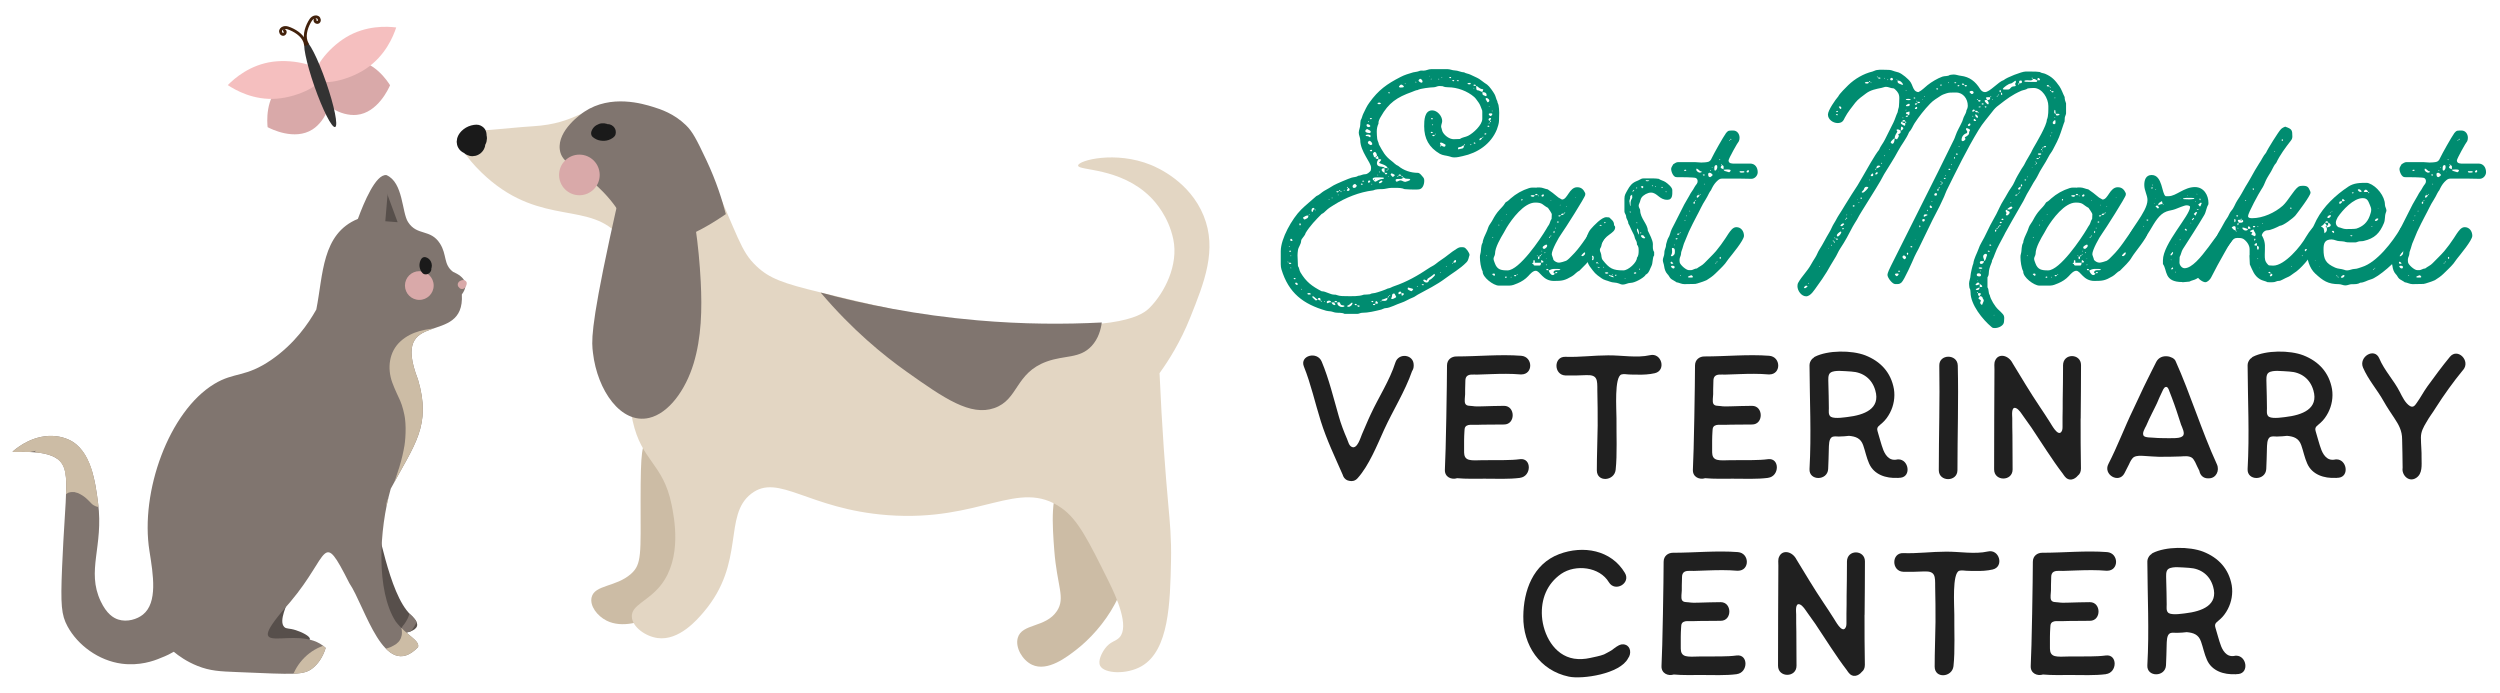 <?xml version="1.0" encoding="UTF-8"?>
<svg id="Layer_1" data-name="Layer 1" xmlns="http://www.w3.org/2000/svg" xmlns:xlink="http://www.w3.org/1999/xlink" viewBox="0 0 752 208.5">
  <defs>
    <style>
      .cls-1 {
        clip-path: url(#clippath);
      }

      .cls-2, .cls-3 {
        fill: #80756f;
      }

      .cls-4, .cls-5 {
        fill: #574f4b;
      }

      .cls-6 {
        fill: none;
        stroke: #42210b;
        stroke-linecap: round;
        stroke-miterlimit: 10;
        stroke-width: .87px;
      }

      .cls-7 {
        clip-path: url(#clippath-1);
      }

      .cls-5, .cls-8, .cls-9, .cls-10, .cls-11, .cls-12, .cls-3, .cls-13, .cls-14, .cls-15 {
        stroke-width: 0px;
      }

      .cls-8 {
        fill: #1a1a1a;
      }

      .cls-9 {
        fill: #202020;
      }

      .cls-10 {
        fill: #ccbca5;
      }

      .cls-11 {
        fill: #d9a9a9;
      }

      .cls-12 {
        fill: #333;
      }

      .cls-13 {
        fill: #f5bfbf;
      }

      .cls-14 {
        fill: #e3d6c3;
      }

      .cls-15 {
        fill: #008c70;
      }
    </style>
    <clipPath id="clippath">
      <path class="cls-5" d="m112.57,156.75c1.21-.2,4.18,21.83,10.96,28.18.5.46,2.29,2.04,1.91,3.38-.43,1.51-3.47,2.3-5.11,2-7.97-1.46-9.2-33.32-7.76-33.56Z"/>
    </clipPath>
    <clipPath id="clippath-1">
      <path class="cls-3" d="m125.73,114.17c4.11,13.87-1.03,19.45-8.19,32.83-3.54,12.44-4.43,30.66,1.45,39.89,3.24,4.31,7.31,5.63,6.77,7.76-10.17,10.58-15.96-12.34-20.67-19.22-8.4-16.57-5.73-8.67-17.68,5.52-17,19.19,1.89,5.78,10.56,13.95-.95,3.03-2.41,4.8-3.67,5.88-2.83,2.43-5.46,2.1-23.21,1.37-4.87-.2-7.84-.31-11.68-1.84-3.24-1.29-5.63-3.01-7.14-4.26-.72.43-2.13,1.19-4.02,1.9-2.06.89-6.32,2.38-11.62,1.69-6.95-.91-13.26-5.57-16.33-11.25-1.85-3.42-2.1-6.4-1.63-17.68.95-23.01,2.79-29.44-1.24-32.55-4.25-3.27-13.66-1.79-13.64-2.31,0-.02.02-.04.03-.05,5.51-4.71,11.85-5.81,16.85-3.55,6.78,3.05,8.04,12.97,8.83,19.07,1.7,13.06-3.58,20.29.78,29.53,1.82,3.85,3.85,5.04,5.27,5.5,2.7.87,5.71-.09,7.43-1.47,4.5-3.59,3.11-12,1.97-19.16-2.84-17.82,5.88-41.96,19.47-50.21,6.14-3.73,9.4-1.86,17.31-7.35,6.88-4.78,11.01-10.79,13.41-15.05,2.1-10.47,1.6-22.79,12.51-27.27,1.83-4.96,5.39-13.55,8.59-13.17,5.1,2.2,4.6,11.25,6.51,14.14,2.74,4.25,6.7,1.94,9.6,6.46,2.16,3.41.97,6.27,3.91,8.49,3.43,1.49,4.96,3.69,2.66,6.81.96,16.14-21.74,3.49-13.21,25.56Z"/>
    </clipPath>
  </defs>
  <g>
    <path class="cls-11" d="m98.33,26.11c2.39,3.51-.13,10.12-4.32,12.82-5.39,3.46-12.55-.17-13.51-.68-.12-1.08-.87-9.08,4.32-12.82,4.05-2.91,11.12-2.84,13.51.68Z"/>
    <path class="cls-11" d="m96.13,27.17c.31,4.24,6.3,7.86,11.19,7.38,6.28-.62,9.58-7.91,10.01-8.91-.57-.92-4.88-7.66-11.19-7.38-4.91.22-10.32,4.67-10.01,8.91Z"/>
    <path class="cls-13" d="m96.96,22.63c.29,2.79-7.08,6.51-13.64,7.05-6.99.57-12.44-2.53-14.8-4.08,1.98-2.01,6.68-6.16,13.64-7.05,6.53-.83,14.51,1.29,14.8,4.08Z"/>
    <path class="cls-13" d="m95.04,23.59c1.51,2.37,9.59.71,15.07-2.94,5.83-3.9,8.19-9.71,9.07-12.39-2.8-.34-9.06-.68-15.07,2.94-5.64,3.4-10.57,10.02-9.07,12.39Z"/>
    <ellipse class="cls-12" cx="96.32" cy="25.31" rx="1.86" ry="13.67" transform="translate(-2.97 33.06) rotate(-19.19)"/>
    <path class="cls-6" d="m91.88,13.35c-.35-2.25-2.46-3.8-4.56-4.69-.51-.21-1.04-.41-1.59-.38s-1.12.34-1.3.86.19,1.2.74,1.2.87-.88.39-1.15"/>
    <path class="cls-6" d="m92.41,13.16c-1.12-1.98-.43-4.51.66-6.51.26-.48.56-.97,1.01-1.28s1.09-.43,1.55-.14.6,1.06.17,1.4-1.23-.15-1.02-.66"/>
  </g>
  <g>
    <path class="cls-10" d="m195.05,132.62c-1.97.54-2.35,3.08-2.36,17.91,0,16.08.43,19.18-2.92,22.12-4.52,3.97-10.91,3.22-11.81,7.02-.61,2.57,1.66,5.6,4.52,7.03,4.6,2.3,10.65.39,13.79-1.4,5.77-3.28,4.55-7.75,8.54-23.53,3.09-12.18,5.21-15.02,2.64-20.02-2.73-5.3-9.18-10.02-12.41-9.14Z"/>
    <path class="cls-10" d="m319.76,145.45c-3.99,1.92-3.17,12.98-2.64,20.02.81,10.82,3.45,14.33.8,18.33-3.39,5.1-10.55,3.66-11.78,8.09-.81,2.92,1.43,6.72,4.3,8.07,4.69,2.2,10.55-2.37,13.48-4.66,7.44-5.8,18.42-19.44,14.06-33.52-3.21-10.35-13.92-18.4-18.21-16.33Z"/>
    <path class="cls-14" d="m205.27,37.5c-6.88-5.97-16.05-5.91-18.86-5.89-11.31.08-12.43,5.55-26.22,6.38-4.06.24-8.11.72-12.17,1.03-6.89.52-8.88.56-9.6,1.85-1.49,2.68,3.7,8.66,7.96,12.45,16.75,14.9,31.35,7.01,40.24,18.07,5.09,6.34,4.85,15.52,4.36,33.89-.33,12.45-2.3,13.98-.67,21.35,2.7,12.24,9.16,12.69,11.69,25.12.8,3.95,3.26,16.01-3.19,24.23-3.86,4.92-8.95,6-8.76,9.56.16,3.05,4.1,5.88,7.73,6.38,6.48.9,11.99-5.58,13.89-7.82,12.69-14.92,5.72-29.04,14.34-35.62,8.17-6.24,17.07,4.66,40.95,6.47,28.17,2.13,39.34-11.25,52.32-2.16,4.97,3.48,8.05,9.7,14.23,22.14,2.33,4.7,6.27,13.52,3.24,16.79-1.17,1.27-2.73,1.16-4.34,3.32-.92,1.23-2.27,3.76-1.47,5.26,1.24,2.33,7.94,2.69,12.46.08,8.27-4.78,8.57-19.17,8.84-31.57.15-6.92-.34-11.67-.84-17.26-.84-9.27-1.88-22.64-2.61-39.31,2.7-3.73,6.27-9.34,9.22-16.71,4.25-10.6,8.19-20.44,4.04-30.64-4.17-10.27-13.92-14.49-15.83-15.27-10.66-4.36-21.84-1.38-21.93.16-.1,1.64,12.61.44,21.73,9.46,1.5,1.48,5.47,5.89,6.9,12.7,1.65,7.86-2.71,16.14-6.99,20.51-2.04,2.08-7.99,7.28-44.58,4.84-21.83-1.45-33.24-4.2-54.5-9.33-11.33-2.73-15.42-4.21-19.32-7.91-4.85-4.59-5.32-8.73-14.44-28.7-3.91-8.55-4.67-11.17-7.82-13.89Z"/>
    <path class="cls-3" d="m175.77,33.61c-.8.53-8.11,5.53-7.39,11.35.52,4.23,4.78,4.99,11.39,11.15,8.75,8.16,7.76,13.04,12.94,15.64,4.21,2.11,11.63,2.29,25.62-7.34-1.04-4.05-2.81-9.8-5.89-16.32-2.98-6.31-4.17-8.56-6.13-10.45-3.62-3.51-7.6-4.78-9.86-5.48-3.02-.93-12.66-3.9-20.69,1.45Z"/>
    <path class="cls-3" d="m246.85,88c9.55,11.27,18.91,18.87,25.81,23.77,11.42,8.11,19.26,13.48,26.42,10.98,7.35-2.56,6.24-10.55,15.78-14,5.48-1.98,9.89-.81,13.48-4.65,2.1-2.26,2.81-5.06,3.08-7.1-11.05.58-23.63.55-37.43-.65-18.11-1.57-33.97-4.8-47.13-8.35Z"/>
    <path class="cls-8" d="m183.23,37.59c-.86-.56-2.07-.67-3.03-.31-.55.21-1.03.47-1.45.88s-.72.93-.89,1.49c-.15.49-.01,1.21.41,1.55.67.54,1.42.95,2.28,1.08s1.72.12,2.53-.17c.4-.15.8-.32,1.15-.57.43-.31.76-.57.92-1.1.12-.4.11-.76.04-1.16-.09-.48-.39-.98-.75-1.29-.3-.26-.6-.45-.99-.56-.42-.12-.74-.08-1.16-.02-.37.06-.77.43-.95.73-.2.34-.28.85-.16,1.23s.36.76.73.95l.38.16c.28.08.56.08.85,0h.05c-.14.01-.28.03-.42.05.06,0,.1,0,.16,0l-.42-.06c.07.01.14.03.2.06l-.38-.16c.07.03.12.07.18.11l-.32-.25c.06.05.11.1.15.15l-.25-.32c.06.07.1.15.14.23l-.16-.38c.02.07.04.13.05.21l-.06-.42c0,.05,0,.1,0,.16l.06-.42c0,.06-.02.1-.04.16l.41-.7s-.06.05-.09.08l.32-.25c-.22.17-.46.31-.72.42l.38-.16c-.28.11-.57.19-.87.23l.42-.06c-.32.04-.64.04-.96,0l.42.06c-.3-.04-.59-.12-.86-.24l.38.16c-.24-.11-.46-.24-.67-.4l.32.25-.05-.04.41,1.55c.02-.07.04-.13.07-.19l-.16.38c.06-.14.14-.27.23-.39l-.25.32c.11-.13.22-.25.36-.36l-.32.25c.15-.11.31-.21.48-.28l-.38.16c.19-.08.39-.13.59-.16l-.42.06c.19-.02.37-.02.56,0l-.42-.06c.17.02.33.07.48.13l-.38-.16c.09.04.18.09.27.15.7.46,1.79.16,2.18-.57.42-.8.17-1.69-.57-2.18h0Z"/>
    <path class="cls-3" d="m193.98,41.03c-3.47,1.25-5.53,7.33-10.54,30.55-6.01,27.86-5.45,31.37-5.08,34.53,1.32,11.39,8.47,21.56,16.88,19.6,5.95-1.38,10.98-8.43,13.38-16.31,2.4-7.87,2.58-16.46,2.16-24.66-.56-11.13-2.14-22.03-4.68-32.36-.45-1.82-3.97-8.17-3.49-8.72.08-.09.23,0,.23,0,.02-.06-5.27-3.93-8.87-2.63Z"/>
    <circle class="cls-11" cx="174.28" cy="52.62" r="6.11"/>
    <path class="cls-8" d="m143.39,37.49c-1.14.04-2.24.33-3.23.9-.48.28-.94.64-1.34,1.03-.27.27-.5.59-.72.89-.24.33-.38.72-.52,1.1-.03.07-.06.15-.07.23-.06.3-.11.65-.13.95,0,.04,0,.08,0,.13.02.25.06.61.12.85.07.32.21.63.37.91.17.3.38.59.64.82.48.43.93.71,1.55.9.18.05.36.06.55.09.17.02.36.06.54.07.39.01.78-.06,1.15-.14.12-.02.23-.06.34-.1.36-.13.72-.28,1.05-.45.47-.24.91-.6,1.31-.93.11-.09.22-.18.31-.29.2-.23.4-.49.57-.74.18-.27.28-.6.4-.89.03-.07.05-.13.06-.2.07-.3.1-.63.13-.94,0-.07,0-.14,0-.21-.03-.31-.05-.65-.14-.95-.38-1.22-1.3-2.16-2.53-2.52-.58-.17-.98-.15-1.54-.07-.19.03-.41.04-.6.1-.3.1-.61.24-.89.37-.35.17-.65.44-.94.67-.13.1-.24.2-.35.32-.26.29-.51.6-.72.93s-.36.73-.49,1.1c-.03.07-.05.15-.07.23-.07.31-.1.64-.13.96-.04.38.05.83.12,1.18.07.39.26.78.44,1.11.04.07.08.13.12.19.18.25.36.53.59.74s.48.41.73.57c.17.11.35.17.54.25.5.21.94.35,1.52.33.16,0,.36-.04.49-.06.15-.02.33-.03.49-.07.31-.08.61-.22.89-.37.35-.18.67-.43.93-.72.21-.23.42-.48.57-.76.01-.03.03-.05.04-.08.12-.25.26-.54.33-.8,0-.03.01-.06.02-.08l.11-.8s0-.04,0-.06c0-.04,0-.07,0-.11-.02-.28-.06-.61-.13-.89-.09-.39-.27-.74-.54-1.03-.21-.33-.5-.59-.85-.78-.35-.22-.72-.34-1.12-.36-.4-.09-.8-.07-1.2.05-.73.24-1.44.69-1.8,1.39l-.3.72c-.14.54-.14,1.07,0,1.61,0,.03.01.06.02.09l-.11-.8c0,.06,0,.12,0,.17l.11-.8c-.01.06-.02.11-.05.17l.3-.72c-.03.07-.07.13-.11.19l.47-.61c-.06.07-.12.13-.19.19l.61-.47c-.06.04-.13.08-.2.11l.72-.3c-.07.03-.14.05-.22.06l.8-.11c-.08,0-.15,0-.23,0l.8.11c-.08-.01-.15-.03-.22-.06l.72.3c-.08-.04-.16-.08-.23-.14l.61.47c-.07-.06-.13-.12-.19-.19l.47.61c-.06-.09-.12-.18-.16-.28l.3.72c-.05-.12-.08-.23-.1-.36l.11.8c-.02-.13-.01-.25,0-.38l-.11.8c.02-.14.06-.27.11-.4l-.3.72c.07-.16.16-.31.27-.45l-.47.61c.14-.18.31-.34.49-.49l-.61.47c.11-.08.23-.15.36-.21l-.72.3c.11-.05.22-.08.34-.1l-.8.11c.08,0,.16,0,.24,0l-.8-.11c.06.01.12.03.18.05l-.72-.3s.08.05.12.08l-.61-.47s.07.06.1.09l-.47-.61s.07.1.09.15l-.3-.72c.03.07.05.14.06.21l-.11-.8c.01.09,0,.18,0,.27l.11-.8c-.02.09-.04.18-.08.27l.3-.72c-.04.09-.1.18-.16.26l.47-.61c-.1.13-.22.23-.35.33l.61-.47c-.28.22-.58.41-.91.55l.72-.3c-.19.08-.39.14-.6.17l.8-.11c-.12.01-.24.02-.36,0l.8.11c-.06-.01-.12-.03-.18-.05l.72.3c-.06-.02-.11-.05-.16-.09l.61.47s-.09-.08-.13-.13l.47.61s-.06-.1-.09-.15l.3.72c-.02-.06-.04-.13-.05-.19l.11.8c0-.07,0-.13,0-.2l-.11.8c.02-.11.04-.2.08-.3l-.3.72c.06-.13.13-.26.22-.37l-.47.61c.17-.21.36-.4.58-.57l-.61.47c.25-.19.51-.34.79-.47l-.72.3c.3-.13.61-.21.94-.26l-.8.11c.13-.02.25-.03.38-.03.79-.03,1.57-.32,2.13-.88.29-.27.5-.6.62-.97.19-.36.28-.75.26-1.16-.03-.78-.29-1.59-.88-2.13s-1.33-.91-2.13-.88h0Z"/>
  </g>
  <g>
    <path class="cls-5" d="m88.65,193.64c.61-.04,4.43-.34,4.56-1.39.12-.89-2.45-2.12-4.19-2.68-2.17-.7-2.86-.31-3.52-.98-1.84-1.86,1.27-7.29.78-7.57-.35-.2-2.35,2.33-8.11,11.41"/>
    <g>
      <path class="cls-4" d="m112.57,156.75c1.21-.2,4.18,21.83,10.96,28.18.5.46,2.29,2.04,1.91,3.38-.43,1.51-3.47,2.3-5.11,2-7.97-1.46-9.2-33.32-7.76-33.56Z"/>
      <g class="cls-1">
        <path class="cls-3" d="m123.55,182.37c-.02.3-.03.61-.08.91.07-.41-.02.1-.04.18-.03.15-.06.3-.09.45-.13.58-.3,1.14-.52,1.69-.02.05-.04.11-.06.16.07-.17.08-.19.01-.03-.07.14-.13.28-.19.41-.14.27-.28.54-.44.8s-.32.52-.5.76c-.04.06-.09.12-.14.18.11-.14.12-.15.02-.03-.1.12-.19.24-.29.35-.5.58-.61,1.51,0,2.07.55.5,1.54.62,2.07,0,1.92-2.22,3.03-4.97,3.18-7.9.04-.77-.7-1.5-1.46-1.46-.83.04-1.42.64-1.46,1.46h0Z"/>
      </g>
    </g>
    <g>
      <path class="cls-2" d="m125.73,114.17c4.11,13.87-1.03,19.45-8.19,32.83-3.54,12.44-4.43,30.66,1.45,39.89,3.24,4.31,7.31,5.63,6.77,7.76-10.17,10.58-15.96-12.34-20.67-19.22-8.4-16.57-5.73-8.67-17.68,5.52-17,19.19,1.89,5.78,10.56,13.95-.95,3.03-2.41,4.8-3.67,5.88-2.83,2.43-5.46,2.1-23.21,1.37-4.87-.2-7.84-.31-11.68-1.84-3.24-1.29-5.63-3.01-7.14-4.26-.72.43-2.13,1.19-4.02,1.9-2.06.89-6.32,2.38-11.62,1.69-6.95-.91-13.26-5.57-16.33-11.25-1.85-3.42-2.1-6.4-1.63-17.68.95-23.01,2.79-29.44-1.24-32.55-4.25-3.27-13.66-1.79-13.64-2.31,0-.02.02-.04.03-.05,5.51-4.71,11.85-5.81,16.85-3.55,6.78,3.05,8.04,12.97,8.83,19.07,1.7,13.06-3.58,20.29.78,29.53,1.82,3.85,3.85,5.04,5.27,5.5,2.7.87,5.71-.09,7.43-1.47,4.5-3.59,3.11-12,1.97-19.16-2.84-17.82,5.88-41.96,19.47-50.21,6.14-3.73,9.4-1.86,17.31-7.35,6.88-4.78,11.01-10.79,13.41-15.05,2.1-10.47,1.6-22.79,12.51-27.27,1.83-4.96,5.39-13.55,8.59-13.17,5.1,2.2,4.6,11.25,6.51,14.14,2.74,4.25,6.7,1.94,9.6,6.46,2.16,3.41.97,6.27,3.91,8.49,3.43,1.49,4.96,3.69,2.66,6.81.96,16.14-21.74,3.49-13.21,25.56Z"/>
      <g class="cls-7">
        <path class="cls-10" d="m132.92,98.57c-4.5.33-9,.95-12.46,4.11s-4.01,8.08-2.48,12.35c.39,1.09.86,2.14,1.33,3.2.21.47.43.94.65,1.41.08.17.55,1.21.39.83.37.88.67,1.79.91,2.7.13.49.25.99.35,1.49.04.21.08.43.12.65.02.09.15.99.08.45.25,1.97.25,3.97.11,5.95-.07.94-.17,1.76-.24,2.22-.18,1.05-.38,2.1-.63,3.14-1.1,4.68-2.86,9.18-4.61,13.65-.77,1.97.84,4.51,2.81,4.96,2.31.53,4.13-.71,4.96-2.81,2.89-7.38,5.69-14.91,5.86-22.93.08-3.92-.48-7.97-1.95-11.61-.4-1-.84-1.98-1.29-2.96-.19-.4-.37-.8-.56-1.21-.09-.2-.18-.4-.27-.61-.28-.67.15.41-.1-.26-.3-.8-.57-1.6-.72-2.44-.09-.48,0-.03,0,.05-.01-.2-.02-.41-.02-.61s0-.41.03-.61c-.06.46.01.08.09-.14.01-.04.28-.65.08-.26-.19.37.19-.27.23-.33.23-.38-.03.01-.08.08.2-.24.43-.44.65-.66.31-.31-.02-.01-.09.04.2-.15.41-.29.63-.41.16-.1.33-.19.49-.28.07-.04.74-.35.37-.19-.42.17.26-.08.28-.09.28-.09.57-.18.85-.25.5-.13,1.01-.23,1.53-.32.47-.08.14-.03.04-.01.3-.04.59-.07.89-.09.59-.06,1.19-.1,1.79-.14,2.1-.15,4.13-1.74,4.03-4.03-.09-2.05-1.78-4.19-4.03-4.03h0Z"/>
        <path class="cls-10" d="m120.05,187.59c.17.25.33.51.47.78.06.12.12.24.18.36.2.38-.36-1.01-.14-.31.18.58.33,1.16.42,1.77l-.14-1.07c.08.75.08,1.48,0,2.23l.14-1.07c-.08.54-.19,1.06-.36,1.58-.33,1,.35-.63.03-.02-.12.24-.24.48-.38.71s-.31.44-.45.67c.62-1.04.23-.31-.04-.04-.19.19-.49.37-.65.59.53-.4.63-.48.3-.23-.12.08-.24.17-.36.25-.49.32-1.01.58-1.53.84-.38.17-.27.13.36-.14-.14.06-.27.11-.41.16-.28.11-.56.21-.84.3-1.13.38-2.29.67-3.45.95-2.05.5-3.47,2.93-2.81,4.96s2.76,3.35,4.96,2.81c4.53-1.11,9.05-2.71,11.72-6.81s2.54-9.5-.06-13.35c-1.18-1.74-3.6-2.68-5.51-1.45-1.74,1.12-2.71,3.64-1.45,5.51h0Z"/>
        <path class="cls-10" d="m95.21,209.78c-.04-.47-.07-.94-.05-1.41,0-.23.03-.47.04-.7.04-.72-.14.75-.04.26.09-.42.16-.84.28-1.26.06-.23.14-.45.21-.67.04-.11.08-.22.12-.33.11-.29.05-.15-.18.42.24-.32.39-.8.59-1.15s.58-.72.71-1.08c-.37.47-.46.59-.27.35.07-.09.15-.18.23-.27.15-.18.32-.35.48-.51.14-.14.28-.27.43-.4.1-.09.77-.66.22-.21s.05-.02.18-.11c.2-.13.41-.26.62-.38s.43-.23.65-.34c.64-.33-.65.23-.18.06.42-.15.84-.3,1.28-.42.24-.06.48-.12.71-.16.12-.02.24-.05.36-.06.32-.05.16-.03-.47.06.39.07.93-.07,1.34-.07s.92.13,1.34.08c-.63-.09-.78-.11-.47-.05.12.02.24.04.36.07.24.05.48.11.71.17.47.13.93.3,1.38.49.89.37,2.31.06,3.1-.41.84-.49,1.63-1.45,1.85-2.41.23-1.03.18-2.19-.41-3.1s-1.38-1.42-2.41-1.85c-4.83-2.02-10.76-1.05-14.86,2.12s-6.42,8.23-5.95,13.29c.1,1.09.38,2.05,1.18,2.85.7.7,1.85,1.22,2.85,1.18,2.02-.09,4.24-1.78,4.03-4.03h0Z"/>
        <path class="cls-10" d="m7.99,136.45c0-.62-.11-.09-.12.21-.11.21-.11.21,0,0,.15-.24.1-.21-.14.09.14-.18.32-.35.5-.51-.43.39-.05.07.23-.08.56-.3-.72.17.37-.13.27-.07.53-.15.8-.21.61-.14,1.23-.23,1.84-.32.17-.02.96-.13.46-.07.37-.05.74-.09,1.11-.13.67-.07,1.34-.13,2.01-.16s1.33-.03,1.99.01c.18.01.98.12.45.03.36.06.71.14,1.06.24.28.08.56.16.83.26.38.14-.17-.14.36.18.22.14.45.27.68.4,1.01.61-.22-.23.29.19.46.38.88.8,1.28,1.23-.01-.01.66.79.44.51-.24-.31.33.49.38.56,1.56,2.38,2.13,4.24,3.07,7l7.36-3.1c-1.99-4.26-6.87-6.69-11.44-6.08s-8.61,4.39-9.3,8.97c-.3,2.01.34,3.91,2.33,4.75s3.84,0,5.03-1.65c-.22.31-.22.26.03,0,.66-.66-.32.08.13-.12.2-.09.41-.23.61-.34.35-.2-.51.1.18-.04.23-.05.46-.11.69-.16-.57.12-.21.03.17.02.24,0,.48.03.71.02.54-.02-.79-.23.16.04.26.07.52.14.78.22.21.06.55.22.16.04.55.25,1.08.56,1.58.9.15.1.74.55.33.22.21.17.42.35.62.53.51.45.98.94,1.45,1.44,1.45,1.54,4.26,1.57,5.7,0,1.52-1.65,1.54-4.05,0-5.7-2.76-2.94-6.16-5.24-10.25-5.68s-7.7,1.33-10.02,4.56l7.36,3.1c.05-.35.14-.68.21-1.03.15-.7-.17.17.05-.17.15-.25.28-.51.44-.76.51-.81-.46.36.25-.27.07-.07.79-.68.38-.38s.38-.22.46-.27c.79-.5-.58.09.32-.15.1-.03,1.04-.25.49-.15s.49,0,.51,0c.74-.04-.27-.13.14,0,.28.08.57.14.85.22.92.27-.49-.36.32.16.08.05.88.57.47.27s.31.31.39.37c.69.62-.23-.52.24.28.18.3.35.61.5.93.85,1.81,3.34,2.36,5.03,1.65s2.98-2.84,2.33-4.75c-1.17-3.43-2.38-6.96-4.57-9.89-2.39-3.21-5.64-5.68-9.67-6.34s-7.92-.17-11.72.62c-4.1.86-7.8,3.96-7.76,8.42.02,2.11,1.84,4.13,4.03,4.03s4.05-1.77,4.03-4.03h0Z"/>
        <path class="cls-10" d="m25.61,135.91c-3.53-.6-7.06-1.2-10.58-1.79-1.1-.19-2.11-.18-3.1.41-.84.49-1.63,1.45-1.85,2.41-.23,1.03-.18,2.19.41,3.1.54.83,1.39,1.68,2.41,1.85,3.53.6,7.06,1.2,10.58,1.79,1.1.19,2.11.18,3.1-.41.84-.49,1.63-1.45,1.85-2.41.23-1.03.18-2.19-.41-3.1-.54-.83-1.39-1.68-2.41-1.85h0Z"/>
      </g>
    </g>
    <circle class="cls-11" cx="126.13" cy="85.89" r="4.32"/>
    <path class="cls-8" d="m129.6,81.08c.42-.75.38-1.6.03-2.37-.3-.65-.93-1.19-1.63-1.35-.52-.12-.97.09-1.27.52-.34.5-.5,1.09-.55,1.69s.1,1.18.34,1.73c.12.27.29.51.48.74.17.2.37.38.63.44.28.07.54.07.82.01.44-.1.79-.39,1.04-.75.27-.39.32-.87.22-1.32-.13-.57-.82-.96-1.38-.78-.6.19-.92.77-.78,1.38,0,.02.01.05.01.07l-.04-.3s0,.07,0,.11l.04-.3c0,.05-.02.1-.04.14l.11-.27s-.05.09-.08.13l.18-.23c-.04.05-.08.09-.14.13l.23-.18s-.08.05-.13.07l.27-.11s-.09.03-.14.04l.3-.04s-.07,0-.11,0l.3.04s-.05,0-.07-.02l.49.29c-.06-.06-.11-.12-.16-.19l.18.23c-.12-.16-.21-.32-.29-.5l.11.27c-.08-.19-.13-.39-.17-.6l.04.3c-.03-.22-.03-.44,0-.67l-.04.3c.03-.21.08-.41.16-.6l-.11.27c.06-.14.13-.27.22-.4l-1.27.52c.07.02.14.04.21.06l-.27-.11c.1.04.19.1.28.16l-.23-.18c.11.08.2.17.28.28l-.18-.23c.08.11.15.22.2.35l-.11-.27c.05.12.09.25.11.38l-.04-.3c.02.13.02.26,0,.39l.04-.3c-.02.11-.04.21-.08.31l.11-.27s-.04.09-.06.13c-.29.51-.14,1.25.4,1.53s1.23.15,1.53-.4h0Z"/>
    <path class="cls-11" d="m139.75,84.29c-.16-.03-.34-.06-.5-.04s-.34.03-.5.09-.31.12-.44.21c-.09.07-.19.13-.27.22s-.16.17-.21.28c-.04.08-.08.17-.11.26,0,.01,0,.02,0,.04-.01.07-.03.17-.03.25,0,0,0,.02,0,.03,0,.07.02.18.03.25.02.09.06.18.1.26,0,.02.01.03.02.04.04.05.1.13.14.18,0,0,0,0,.01.01.12.12.2.16.35.22.06.03.12.05.19.07.1.02.23.04.33.03.14,0,.3-.03.43-.07.15-.05.3-.11.43-.18.1-.06.19-.13.28-.21.04-.04.07-.09.11-.13s.08-.09.1-.14c.04-.08.08-.17.11-.25s.03-.18.04-.27c.01-.12,0-.24-.04-.35-.06-.17-.14-.32-.28-.45-.13-.12-.29-.22-.47-.26-.11-.02-.22-.05-.33-.03-.09,0-.18.02-.27.04-.02,0-.04.01-.07.02-.1.04-.21.08-.31.14s-.19.14-.28.21c-.03.03-.06.05-.09.09-.06.07-.12.14-.17.22-.01.02-.03.04-.04.06-.05.1-.1.2-.12.31-.02.09-.03.19-.04.28,0,.02,0,.04,0,.06,0,.11.02.23.06.34.08.21.13.3.27.47.2.23.51.34.8.35.11,0,.23-.01.33-.05.2-.07.31-.13.46-.27.08-.07.15-.16.2-.25.04-.08.08-.17.1-.25,0-.04.02-.12.02-.13,0-.05.02-.1.02-.15,0-.12-.02-.23-.07-.34-.04-.11-.1-.2-.18-.28-.08-.08-.17-.14-.28-.18-.1-.05-.22-.08-.34-.07-.23.01-.46.08-.62.25s-.27.38-.25.62c0,.01,0,.02,0,.03l.03-.23s0,.04-.01.05l.09-.21s-.02.03-.03.05l.14-.18s-.03.03-.04.04l.18-.14s-.04.03-.07.04l.21-.09s-.04.01-.07.02l.23-.03s-.05,0-.07,0l.23.03s-.04,0-.06-.02l.21.09s-.04-.02-.05-.03l.18.14s-.04-.04-.06-.06l.14.18s-.03-.05-.04-.08l.09.21s-.02-.06-.03-.1l.03.23s0-.07,0-.1l-.03.23s.02-.07.03-.1l-.09.21s.04-.08.07-.11l-.14.18s.07-.08.11-.11l-.18.14s.1-.07.16-.09l-.21.09s.09-.03.13-.04l-.23.03s.05,0,.08,0l-.23-.03s.04,0,.06.02l-.21-.09s.03.01.04.02l-.18-.14s.03.02.04.04l-.14-.18s.01.02.02.03l-.09-.21s.01.03.01.05l-.03-.23s0,.04,0,.07l.03-.23s0,.04-.02.07l.09-.21s-.02.05-.04.07l.14-.18s-.04.04-.06.06l.18-.14c-.05.04-.11.07-.18.1l.21-.09c-.09.04-.18.07-.28.08l.23-.03c-.05,0-.1,0-.15,0l.23.03s-.05-.01-.08-.02l.21.09s-.03-.02-.05-.03l.18.14s-.02-.02-.03-.03l.14.18s-.02-.03-.02-.04l.09.21s-.01-.03-.01-.05l.03.23s0-.04,0-.06l-.03.23s0-.04.02-.06l-.09.21s.03-.06.05-.09l-.14.18s.06-.07.1-.1l-.18.14c.07-.05.14-.09.22-.12l-.21.09c.09-.04.18-.06.27-.07l-.23.03c.09-.01.18-.01.27,0l-.23-.03s.03,0,.05,0c.12.04.23.04.35.02.12,0,.22-.04.32-.1.1-.05.18-.13.24-.22.08-.08.13-.18.16-.3l.03-.23c0-.16-.04-.3-.12-.44l-.14-.18c-.11-.11-.24-.18-.38-.22h0Z"/>
    <path class="cls-3" d="m116.1,58.71c-.66,1.66-1.33,3.42-1.08,5.19.25,1.77,1.77,3.5,3.55,3.3-1.56-3.12-2.43-6.59-2.52-10.08-.13.37-.27.74-.4,1.11"/>
    <path class="cls-5" d="m116.55,58.85l-.65,7.7c1.24.1,2.47.2,3.71.29-1.06-2.88-2.13-5.76-3.19-8.64"/>
  </g>
  <g>
    <path class="cls-9" d="m425.23,110.14c0,.64-.25,1.13-.49,1.52-2.12,6.1-5.76,11.81-8.41,17.62-2.12,4.68-4.53,10.73-7.97,14.57-.74.84-1.67.98-2.46.79-.74-.1-1.43-.49-1.87-1.43,0-.05,0-.1-.05-.1,0-.1-.05-.15-.05-.2-2.36-5.41-4.87-10.58-6.64-16.24-1.72-5.46-2.95-11.12-5.07-16.39-1.38-3.35,4.03-4.77,5.36-1.48,2.17,5.17,3.54,10.92,5.12,16.39.64,2.31,1.53,4.63,2.51,6.89.34.79.54,1.97,1.43,2.36,1.62.74,2.61-2.8,3.05-3.84.89-1.97,1.67-3.99,2.61-5.95,2.36-5.12,5.71-10.19,7.43-15.6.94-3,5.51-2.51,5.51.74v.34Z"/>
    <path class="cls-9" d="m457.26,143.74c-3.35.44-7.23.25-10.63.25-2.76,0-5.56.1-8.32-.15-1.67.54-3.79-.3-3.69-2.56.3-5.07.64-26.38.64-31.35,0-1.82,1.43-2.71,2.8-2.71,6.45,0,13.14-.69,19.54-.2,3.54.3,3.64,5.61,0,5.61h-.2c-2.95-.25-5.81-.2-8.71-.1l-4.33.15c-1.08.05-2.85-.34-3.4.89-.25.49-.15,1.28-.2,1.82-.05,1.08-.05,2.12-.05,3.2,0,.74-.3,2.17.05,2.85.39.74,1.33.59,2.02.69,1.03.15,1.97.15,3,.1,2.21-.05,4.43-.15,6.64-.15,3.44,0,3.49,5.61,0,5.61-2.17,0-4.28.05-6.4.05-1.08.05-2.17.05-3.2.05-.69-.05-1.57,0-2.02.59-.3.34-.25,1.03-.3,1.43-.05.89-.1,1.77-.1,2.71v2.9c0,.94-.05,2.02.84,2.61.74.49,2.02.44,2.85.44,1.28-.05,2.51-.05,3.74-.05,3-.05,6.45.1,9.4-.3,3.54-.44,3.49,5.17,0,5.61Z"/>
    <path class="cls-9" d="m497.81,112.25c-1.72.39-3.49.49-5.22.44-.89,0-1.77,0-2.66-.05-.74-.05-1.52-.2-2.21,0-2.17.74-1.48,10.43-1.48,13.19-.05,4.58.25,10.88-.25,15.5-.39,3.4-5.66,3.84-5.66.15,0-4.58.2-8.91.25-13.43.05-3.54-.05-7.09-.1-10.63,0-3.1.1-4.72-3.3-4.58-2.12.1-4.18.15-6.3.1-3.59-.15-3.59-5.76,0-5.61,4.33.15,8.56-.44,12.84-.44,3.99-.05,8.66.84,12.6-.05,3.49-.84,4.97,4.58,1.48,5.41Z"/>
    <path class="cls-9" d="m531.86,143.74c-3.35.44-7.23.25-10.63.25-2.76,0-5.56.1-8.32-.15-1.67.54-3.79-.3-3.69-2.56.3-5.07.64-26.38.64-31.35,0-1.82,1.43-2.71,2.8-2.71,6.45,0,13.14-.69,19.54-.2,3.54.3,3.64,5.61,0,5.61h-.2c-2.95-.25-5.81-.2-8.71-.1l-4.33.15c-1.08.05-2.85-.34-3.39.89-.25.49-.15,1.28-.2,1.82-.05,1.08-.05,2.12-.05,3.2,0,.74-.3,2.17.05,2.85.39.74,1.33.59,2.02.69,1.03.15,1.97.15,3,.1,2.21-.05,4.43-.15,6.64-.15,3.44,0,3.49,5.61,0,5.61-2.17,0-4.28.05-6.4.05-1.08.05-2.17.05-3.2.05-.69-.05-1.57,0-2.02.59-.3.34-.25,1.03-.3,1.43-.05.89-.1,1.77-.1,2.71v2.9c0,.94-.05,2.02.84,2.61.74.49,2.02.44,2.85.44,1.28-.05,2.51-.05,3.74-.05,3-.05,6.45.1,9.4-.3,3.54-.44,3.49,5.17,0,5.61Z"/>
    <path class="cls-9" d="m571.03,138.18c3.1,0,3.94,5.07.74,5.51-.25,0-.49.05-.74.05,0,.05-.15.05-.15.05-.05,0-.1-.05-.1-.05-3.4.2-7.09-.93-8.56-4.33-.79-1.77-1.13-3.64-1.77-5.46-.74-2.17-2.31-2.66-4.28-2.85-.94.1-1.87.2-2.81.2-.64.05-1.57-.15-2.17.1-1.13.49-1.03,2.61-1.08,3.59-.05,2.07-.1,4.08-.2,6.1-.2,3.59-5.81,3.59-5.61,0,.59-10.43.05-20.77,0-31.2,0-.69.25-1.18.54-1.62.05-.1.15-.2.25-.3s.2-.2.34-.25c.15-.15.25-.3.44-.39,3.94-2.02,11.12-2.02,15.21-.44,4.63,1.82,7.73,5.17,8.61,10.14.39,2.41-.05,4.97-1.18,7.13-.59,1.13-1.33,2.17-2.26,3-.89.89-1.92,1.18-1.48,2.56.25.98.59,1.92.84,2.9.54,1.72,1.03,4.03,2.61,5.17.59.44,1.33.59,2.07.49.2,0,.34-.1.59-.1h.15Zm-20.27-12.79c1.23.69,4.63.05,4.92.05,5.07-.59,10.04-2.46,8.41-8.02-.98-3.44-3.64-5.46-7.23-5.66-1.18-.05-2.41-.2-3.59-.2-.79,0-1.97.05-2.66.54-.84.59-.64,2.17-.64,3.05.05,1.38.05,2.71.1,4.03,0,1.23.05,2.41.05,3.64,0,.79-.2,1.87.49,2.46.05.05.1.1.15.1Z"/>
    <path class="cls-9" d="m588.8,141.43c0,3.59-5.61,3.59-5.61,0,0-10.53.34-20.91.15-31.44-.1-3.59,5.51-3.59,5.56,0,.25,10.53-.1,20.91-.1,31.44Z"/>
    <path class="cls-9" d="m625.85,125.88c-.05,5.07.05,10.04.1,15.06,0,.98-.34,1.67-.93,2.12-.98,1.23-2.76,1.82-3.94.25l-.44-.59s-.05-.05-.05-.1c-3.44-4.48-6.4-9.35-9.55-14.02-.79-1.13-1.57-2.26-2.41-3.39-.54-.74-1.33-2.12-2.26-2.46-1.48-.54-1.08,2.36-1.08,3.05,0,1.77,0,3.49.05,5.22,0,3.4.05,6.79.05,10.19,0,3.64-5.56,3.64-5.56,0v-.44c0-9.94.05-19.78.1-29.62,0-.79-.15-1.97.2-2.66.93-2.31,3.99-1.77,5.27.79,2.56,4.18,5.36,8.91,8.02,12.84,1.08,1.62,2.21,3.3,3.25,4.97.44.64,2.26,4.18,3.35,2.85.44-.54.39-1.28.39-1.97v-2.41c.05-1.82.05-3.59.05-5.41.05-3.15.1-6.3.1-9.4v-.84c0-3.79,5.41-3.64,5.41-.1,0,5.17-.05,10.92-.1,16.09Z"/>
    <path class="cls-9" d="m664.43,143.89h-.25c-1.57,0-2.41-1.08-2.61-2.26-.49-.89-.84-1.77-1.28-2.66-.3-.49-.54-1.03-1.03-1.33-.98-.59-2.26-.39-3.35-.34-2.17.05-4.38.15-6.54.1-1.43-.05-2.85-.15-4.28-.25-1.03-.05-2.36-.2-3.3.39-.59.44-1.08,1.43-1.38,2.12l-1.38,2.71c-1.67,3.2-6.5.39-4.82-2.81,2.76-5.36,4.87-11.07,7.48-16.44,1.43-2.95,2.71-5.9,4.18-8.81.79-1.53,1.97-4.03,2.76-5.51,1.43-2.61,5.12-1.67,5.76-.25,4.48,9.94,7.82,21.01,12.45,31.1.89,1.92-.25,4.23-2.41,4.23Zm-10.33-12.1c.79-.05,1.77-.05,2.41-.59.93-.69-.15-2.66-.44-3.44-.44-1.43-.89-2.81-1.38-4.23-.44-1.33-.93-2.66-1.43-3.99l-.74-1.92c-.15-.44-.44-1.33-1.03-1.23-.64.1-.98,1.18-1.23,1.67-.54,1.03-.98,2.17-1.43,3.2s-1.03,2.02-1.48,3c-.64,1.28-1.23,2.51-1.77,3.79-.34.69-1.48,2.46-.64,3.15.59.44,1.82.39,2.51.44,1.08.1,2.21.15,3.3.15,1.08.05,2.21,0,3.35,0Z"/>
    <path class="cls-9" d="m702.81,138.18c3.1,0,3.94,5.07.74,5.51-.25,0-.49.05-.74.05,0,.05-.15.05-.15.05-.05,0-.1-.05-.1-.05-3.4.2-7.09-.93-8.56-4.33-.79-1.77-1.13-3.64-1.77-5.46-.74-2.17-2.31-2.66-4.28-2.85-.94.1-1.87.2-2.81.2-.64.05-1.57-.15-2.17.1-1.13.49-1.03,2.61-1.08,3.59-.05,2.07-.1,4.08-.2,6.1-.2,3.59-5.81,3.59-5.61,0,.59-10.43.05-20.77,0-31.2,0-.69.25-1.18.54-1.62.05-.1.15-.2.25-.3s.2-.2.34-.25c.15-.15.25-.3.44-.39,3.94-2.02,11.12-2.02,15.21-.44,4.63,1.82,7.73,5.17,8.61,10.14.39,2.41-.05,4.97-1.18,7.13-.59,1.13-1.33,2.17-2.26,3-.89.89-1.92,1.18-1.48,2.56.25.98.59,1.92.84,2.9.54,1.72,1.03,4.03,2.61,5.17.59.44,1.33.59,2.07.49.2,0,.34-.1.59-.1h.15Zm-20.27-12.79c1.23.69,4.63.05,4.92.05,5.07-.59,10.04-2.46,8.41-8.02-.98-3.44-3.64-5.46-7.23-5.66-1.18-.05-2.41-.2-3.59-.2-.79,0-1.97.05-2.66.54-.84.59-.64,2.17-.64,3.05.05,1.38.05,2.71.1,4.03,0,1.23.05,2.41.05,3.64,0,.79-.2,1.87.49,2.46.05.05.1.1.15.1Z"/>
    <path class="cls-9" d="m740.9,111.27c-2.95,3.59-5.71,7.43-8.22,11.37-.89,1.48-1.97,2.8-2.8,4.33-.89,1.48-1.67,2.85-1.67,4.63,0,2.07.25,4.08.2,6.2,0,2.07.34,4.67-1.62,5.95-2.26,1.48-4.43-.93-4.08-3,0-2.9-.1-5.76-.15-8.61,0-2.56-.98-4.33-2.36-6.4-1.08-1.62-2.21-3.3-3.15-4.97-1.97-3.54-4.63-6.45-6.25-10.19-1.38-3.25,3.44-6.15,4.87-2.81,1.57,3.74,4.38,6.54,6.2,10.14.74,1.43,1.62,3.35,3.05,4.23.98.54,1.48-.15,2.02-.93,1.18-1.62,2.07-3.4,3.25-5.02,2.17-3,4.43-6.05,6.74-8.86s6.3,1.18,3.99,3.94Z"/>
    <path class="cls-9" d="m488.91,193.94c1.67.54,1.82,2.76.84,4.04-2.41,4.77-13.83,6.4-17.81,5.56-8.76-1.82-13.83-9.45-13.73-18.11.05-7.73,2.9-15.75,10.78-18.75,7.23-2.71,15.65-1.28,19.78,5.66,1.87,3.1-2.95,5.9-4.82,2.8-2.76-4.63-9.99-5.51-14.37-2.51-4.28,3-6.1,7.63-5.76,12.79.39,5.41,3.59,11.71,9.64,12.7,1.57.25,3.25.15,4.82-.2,1.33-.3,3-.59,4.23-1.08.69-.34,1.48-.79,2.17-1.18.89-.64,1.92-1.57,3.05-1.82.39-.05.79-.05,1.18.1Z"/>
    <path class="cls-9" d="m522.42,202.79c-3.35.44-7.23.25-10.63.25-2.76,0-5.56.1-8.32-.15-1.67.54-3.79-.3-3.69-2.56.3-5.07.64-26.38.64-31.35,0-1.82,1.43-2.71,2.8-2.71,6.45,0,13.14-.69,19.54-.2,3.54.3,3.64,5.61,0,5.61h-.2c-2.95-.25-5.81-.2-8.71-.1l-4.33.15c-1.08.05-2.85-.34-3.39.89-.25.49-.15,1.28-.2,1.82-.05,1.08-.05,2.12-.05,3.2,0,.74-.3,2.17.05,2.85.39.74,1.33.59,2.02.69,1.03.15,1.97.15,3,.1,2.21-.05,4.43-.15,6.64-.15,3.44,0,3.49,5.61,0,5.61-2.17,0-4.28.05-6.4.05-1.08.05-2.17.05-3.2.05-.69-.05-1.57,0-2.02.59-.3.34-.25,1.03-.3,1.43-.05.89-.1,1.77-.1,2.71v2.9c0,.94-.05,2.02.84,2.61.74.49,2.02.44,2.85.44,1.28-.05,2.51-.05,3.74-.05,3-.05,6.45.1,9.4-.3,3.54-.44,3.49,5.17,0,5.61Z"/>
    <path class="cls-9" d="m560.85,184.93c-.05,5.07.05,10.04.1,15.06,0,.98-.34,1.67-.93,2.12-.98,1.23-2.76,1.82-3.94.25l-.44-.59s-.05-.05-.05-.1c-3.44-4.48-6.4-9.35-9.55-14.02-.79-1.13-1.57-2.26-2.41-3.39-.54-.74-1.33-2.12-2.26-2.46-1.48-.54-1.08,2.36-1.08,3.05,0,1.77,0,3.49.05,5.22,0,3.4.05,6.79.05,10.19,0,3.64-5.56,3.64-5.56,0v-.44c0-9.94.05-19.78.1-29.62,0-.79-.15-1.97.2-2.66.93-2.31,3.99-1.77,5.27.79,2.56,4.18,5.36,8.91,8.02,12.84,1.08,1.62,2.21,3.3,3.25,4.97.44.64,2.26,4.18,3.35,2.85.44-.54.39-1.28.39-1.97v-2.41c.05-1.82.05-3.59.05-5.41.05-3.15.1-6.3.1-9.4v-.84c0-3.79,5.41-3.64,5.41-.1,0,5.17-.05,10.92-.1,16.09Z"/>
    <path class="cls-9" d="m599.43,171.3c-1.72.39-3.49.49-5.22.44-.89,0-1.77,0-2.66-.05-.74-.05-1.52-.2-2.21,0-2.17.74-1.48,10.43-1.48,13.19-.05,4.58.25,10.88-.25,15.5-.39,3.4-5.66,3.84-5.66.15,0-4.58.2-8.91.25-13.43.05-3.54-.05-7.09-.1-10.63,0-3.1.1-4.72-3.3-4.58-2.12.1-4.18.15-6.3.1-3.59-.15-3.59-5.76,0-5.61,4.33.15,8.56-.44,12.84-.44,3.99-.05,8.66.84,12.6-.05,3.49-.84,4.97,4.58,1.48,5.41Z"/>
    <path class="cls-9" d="m633.48,202.79c-3.35.44-7.23.25-10.63.25-2.76,0-5.56.1-8.32-.15-1.67.54-3.79-.3-3.69-2.56.3-5.07.64-26.38.64-31.35,0-1.82,1.43-2.71,2.8-2.71,6.45,0,13.14-.69,19.54-.2,3.54.3,3.64,5.61,0,5.61h-.2c-2.95-.25-5.81-.2-8.71-.1l-4.33.15c-1.08.05-2.85-.34-3.4.89-.25.49-.15,1.28-.2,1.82-.05,1.08-.05,2.12-.05,3.2,0,.74-.3,2.17.05,2.85.39.74,1.33.59,2.02.69,1.03.15,1.97.15,3,.1,2.21-.05,4.43-.15,6.64-.15,3.44,0,3.49,5.61,0,5.61-2.17,0-4.28.05-6.4.05-1.08.05-2.17.05-3.2.05-.69-.05-1.57,0-2.02.59-.3.34-.25,1.03-.3,1.43-.05.89-.1,1.77-.1,2.71v2.9c0,.94-.05,2.02.84,2.61.74.49,2.02.44,2.85.44,1.28-.05,2.51-.05,3.74-.05,3-.05,6.45.1,9.4-.3,3.54-.44,3.49,5.17,0,5.61Z"/>
    <path class="cls-9" d="m672.65,197.23c3.1,0,3.94,5.07.74,5.51-.25,0-.49.05-.74.05,0,.05-.15.05-.15.05-.05,0-.1-.05-.1-.05-3.4.2-7.09-.93-8.56-4.33-.79-1.77-1.13-3.64-1.77-5.46-.74-2.17-2.31-2.66-4.28-2.85-.94.1-1.87.2-2.81.2-.64.05-1.57-.15-2.17.1-1.13.49-1.03,2.61-1.08,3.59-.05,2.07-.1,4.08-.2,6.1-.2,3.59-5.81,3.59-5.61,0,.59-10.43.05-20.77,0-31.2,0-.69.25-1.18.54-1.62.05-.1.15-.2.25-.3s.2-.2.34-.25c.15-.15.25-.3.44-.39,3.94-2.02,11.12-2.02,15.21-.44,4.63,1.82,7.73,5.17,8.61,10.14.39,2.41-.05,4.97-1.18,7.13-.59,1.13-1.33,2.17-2.26,3-.89.89-1.92,1.18-1.48,2.56.25.98.59,1.92.84,2.9.54,1.72,1.03,4.03,2.61,5.17.59.44,1.33.59,2.07.49.2,0,.34-.1.59-.1h.15Zm-20.27-12.79c1.23.69,4.63.05,4.92.05,5.07-.59,10.04-2.46,8.41-8.02-.98-3.44-3.64-5.46-7.23-5.66-1.18-.05-2.41-.2-3.59-.2-.79,0-1.97.05-2.66.54-.84.59-.64,2.17-.64,3.05.05,1.38.05,2.71.1,4.03,0,1.23.05,2.41.05,3.64,0,.79-.2,1.87.49,2.46.05.05.1.1.15.1Z"/>
  </g>
  <g>
    <path class="cls-15" d="m450.96,33.84c0,.83-.06,1.66-.06,2.49,0,.76-.38,1.91-.64,2.61-1.79,4.4-5.8,7.08-10.33,8.03-.83.19-1.59.38-2.42.38-.64,0-1.02-.13-1.59-.32-.89-.26-1.91-.26-2.81-.76-3.25-1.91-4.72-4.53-4.72-8.29,0-1.72.06-4.78,2.42-4.78,1.53,0,3,1.72,3,3.19,0,.57-.32,1.08-.32,1.66,0,.19.06.38.13.57.13.45.19.89.45,1.27.64,1.02,1.98,1.98,3.19,1.98.64,0,1.21-.06,1.85-.06.7-.51,1.72-.57,2.49-.96,1.53-.76,4.27-3.25,4.27-5.1v-2.04c0-.38,0-.51-.19-.89-.25-.64-.45-1.27-.83-1.85-.45-.57-.83-1.27-1.4-1.79-2.04-1.78-5.1-2.93-7.84-2.93-.57,0-1.15-.06-1.66-.32-.32,0-.7-.06-1.02-.06-.57,0-1.08.38-1.66.38-.89,0-4.21.38-4.84.83-.64.06-1.15.38-1.72.57-4.46,1.59-7.01,3.25-9.37,7.46-.38.64-.77,1.34-.7,2.1-.38.76-.51,1.59-.51,2.42,0,.7.06,1.4.13,2.1.06.64.45,1.08.51,1.72,1.21,2.17,1.79,3.44,3.82,4.97.64.45,1.21,1.21,1.98,1.47,1.66,1.4,3.82,2.1,5.93,2.1.57,0,1.21.89,1.53,1.27s.38.64.38,1.15c0,1.02-.45,2.42-1.59,2.55-.45.06-.89.06-1.34.06-1.02,0-1.98-.06-3-.13-.83-.38-1.79-.38-2.61-.38h-1.34c-.96,0-1.85.38-2.8.38-.83,0-1.91,0-2.68.38-4.21.51-8.29,2.17-11.86,4.4-.83.51-1.66,1.02-2.36,1.72-.38.38-.76.76-1.27.96-1.79,1.79-3.51,3.57-4.84,5.74-.13.83-1.34,1.72-1.34,2.36,0,.96-.83,1.85-.96,2.8-.06.51-.13,1.02-.13,1.53,0,1.08.13,2.17.13,3.25.45.57.38,1.34.76,1.91,1.72,2.87,3.44,4.14,6.37,5.67,1.34,0,2.49,1.02,3.89,1.02.32,0,.38,0,.7.13.89.32,1.85.32,2.81.32,1.53,0,3.82.13,5.29-.45.64,0,1.21-.06,1.85-.13.45-.32,1.02-.25,1.53-.38.83-.19,3.12-.96,3.82-1.34.7-.06,1.27-.51,1.91-.7,3.76-1.27,7.14-3.19,10.45-5.42.64-.45,1.34-.7,1.98-1.21,1.21-1.02,2.61-1.79,3.82-2.8.83-.7,1.72-1.27,2.61-1.85.51-.32.83-.45,1.4-.45.26,0,.51,0,.77.06.64.19,1.66,1.66,1.66,2.29-.32.83-.26,1.53-.96,2.23-1.85,1.91-4.27,3.25-6.37,4.84-2.55,1.91-5.42,3.31-8.22,4.84-.51.26-.96.7-1.53.89-1.21.45-2.29,1.21-3.5,1.59-1.27.38-3.44,1.59-4.65,1.59-.45,0-.89.32-1.34.45-1.91.45-3.82.96-5.8.96-.45,0-.89.32-1.34.32h-3.89c-.83-.45-1.79-.25-2.68-.38-.51-.06-1.02-.32-1.53-.38-.45-.06-.89-.06-1.34-.19-6.88-1.98-11.28-5.29-13.45-12.49-.25-.76-.19-2.17-.19-2.93v-2.49c0-3.82,3.44-9.82,6.12-12.49,1.47-1.47,3.06-2.68,4.59-4.08.89-.32,1.53-1.08,2.29-1.53.96-.57,1.98-1.08,2.93-1.72.64-.38,4.65-2.1,5.42-2.3.64-.19,1.4-.13,1.98-.57.7,0,1.27-.45,1.98-.45.76,0,1.21-.51,1.72-1.02.13-.32.13-.7.13-1.02,0-1.47-3.25-4.84-3.25-8.22,0-.77-.45-1.47-.45-2.23,0-.83.45-1.59.45-2.42,0-.45.06-.89.13-1.34.38-.57.45-1.27.76-1.91.57-1.15,1.08-2.36,1.85-3.38,2.74-3.82,5.29-5.61,9.37-7.71,1.21-.64,2.55-1.02,3.82-1.4.51-.13,1.08-.13,1.59-.32.83-.32.7-.19,1.53-.19.76,0,1.47-.45,2.23-.45h5.04c.7,0,1.4.38,2.1.38.96,0,1.85.57,2.8.57.57.38,1.27.38,1.91.7l2.04.96c.83.38,1.47,1.02,2.23,1.53l.76.51c.7.51,1.79,2.1,2.23,2.87.38.64.45,1.47.83,2.1,0,.45.32.83.38,1.27.13.7.19,1.4.19,2.1Zm-63.68,44.87c0,.19.13.19.26.25,0-.13,0-.19-.06-.25h-.19Zm.57-4.65l-.19.13.19.13.13-.13-.13-.13Zm.57,5.16c0-.25-.57-.19-.76-.19,0,.19.13.38.38.38.06,0,.38-.06.38-.19Zm-.19-3.82h-.25c-.06.06-.19.06-.19.19l.19.19c.13,0,.38-.06.38-.26l-.13-.13Zm.26-2.93c.19,0,.25,0,.32-.19-.06-.19-.26-.45-.45-.45s-.25.13-.25.32c0,.13.06.32.25.32h.13Zm-.19,4.65l.13-.19-.19-.13-.06.13.13.19Zm0,3.63l.13-.13-.13-.19-.13.13.13.19Zm1.21,3.25c.06,0,.19-.06.26-.13-.13-.13-.19-.25-.38-.25-.13,0-.19.06-.26.13,0,.19.19.25.38.25Zm.32,1.02s-.13.06-.19.06l-.06.13c0,.19.32.51.51.51s.26,0,.26-.19c0-.32-.19-.51-.51-.51Zm1.47-17.59c0-.13-.19-.26-.32-.26-.06.06-.13.13-.13.26v.13c.06.06.13.19.19.32.06-.13.25-.25.25-.45Zm-.25,1.34l.06-.13h-.13l.06.13Zm.32,18.23l.13.13.19-.13-.19-.13-.13.13Zm2.17-22.18c-.76,0-.89.19-1.53.57l-.06.13c.06.19.26.51.51.51.64-.32,1.15-.38,1.08-1.21Zm-.32,23.58l.26.19h.64c.06-.06.19-.06.19-.19-.25-.26-.32-.26-.64-.26-.13,0-.45.13-.45.26Zm.7-23.9l-.13-.06-.13.25c.06,0,.19,0,.25-.06v-.13Zm1.47-1.59c0-.19-.06-.38-.32-.38-.45,0-.57.45-.57.83,0,.13.06.38.25.38.32,0,.06-.64.64-.83Zm-.7,26.39c0,.13.89.89,1.08,1.08.25,0,.51-.13.51-.38-.51-.06-.96-.89-1.4-.89l-.19.19Zm1.08-26.13c-.06-.13-.19-.19-.32-.19,0,.13.06.25.19.32l.13-.13Zm.57,26.83c.25.19.57.32.89.45,0-.26,0-.83-.32-.83-.57,0-.32.13-.57.38Zm1.27.64c-.06-.13-.19-.19-.32-.19,0,.13,0,.32.19.32l.13-.13Zm.64.06l.13.13.19-.13-.19-.13-.13.13Zm.83.26l.06.06c0,.13.06.19.19.19.32-.19.7-.32,1.08-.32-.06-.32-.32-.45-.64-.45s-.7.13-.7.51Zm.7-30.85l.13-.13-.13-.13-.13.13.13.13Zm.7,30.85c.26.51.45.76,1.08.83l.13-.13c-.06-.32-.32-.45-.38-.7h-.83Zm.32-31.36v-.13l-.13-.06-.13.13.13.13.13-.06Zm.57,31.3h.89c-.06-.19-.19-.38-.45-.38s-.38.19-.45.38Zm.83-33.02c.25,0,.45-.13.51-.38h-.19c-.13,0-.57,0-.57.19l.26.19Zm.13,33.08c0,.06-.06.13-.06.25,0,.64.83,1.15,1.4,1.15.19,0,.45-.06.64-.13l.13-.19c-.06-.19-.64-.19-.83-.25-.64-.19-.32-.89-.89-.89-.13,0-.25.06-.38.06Zm.19-32.19l.13-.13-.13-.13-.13.13.13.13Zm.64-1.34l-.13-.32c-.25.13-.19.19-.25.32h.38Zm.38.19c-.06-.13-.19-.13-.32-.13,0,.13.06.32.19.32l.13-.19Zm.76-.26l.19-.13-.13-.13-.19.13.13.13Zm1.66-.45c0-.19-.25-.32-.45-.38,0-.13-.06-.25-.19-.32l-.19.13c0,.13.32.19.38.19l-.38.7c0,.19.25.19.38.19.32,0,.45-.19.45-.51Zm-.7,35.19l.13.19h.19c.64,0,1.15-.51,1.27-1.08l-.13-.19-.19.06c-.38.38-.76.7-1.27.89v.13Zm2.87-36.27c-.19-.19-.32-.38-.51-.51-.32.06-.76.32-.76.7,0,.32.13.51.45.51.45,0,.7-.32.83-.7Zm-.64,35.76l.13.19h.57c-.06-.19-.19-.38-.45-.38-.13,0-.26.06-.26.19Zm1.4.32c-.26-.06-.38-.06-.64-.06.06.19.13.45.38.45.13,0,.38-.13.38-.26l-.13-.13Zm1.02-36.46v-.06c0-.13-.32-.19-.38-.19l-.19.13c0,.13.06.19.19.26h.19l.19-.13Zm.32-.83l.13-.13-.13-.13h-.32l-.19.13c0,.13.32.13.38.13h.13Zm.45-15.24c0,.57,1.02.64,1.4.64.13-.06.19-.19.25-.32,0-.51-.76-.64-1.08-.89-.19,0-.57.38-.57.57Zm.19,1.53c.45.06.7,0,1.08.32.06.06.13.06.19.06.06-.06.13-.19.13-.26v-.25l-.19-.19c-.19-.06-.38-.06-.57-.13-.13.06-.19.06-.38.06-.13,0-.26.13-.38.25l.13.13Zm.19-3.25c0,.32.26.57.57.57.19,0,.57-.06.57-.32s-.57-.57-.83-.57c-.19,0-.32.13-.32.32Zm1.72,5.67c0-.38-.38-.76-.7-.96h-.25c-.19.13-.38.32-.38.51,0,.38.51.57.76.76.19,0,.57-.06.57-.32Zm-1.08-6.88l-.19.13.19.19.13-.19-.13-.13Zm.51,17.98l-.19-.13c-.26,0-.51,0-.51.32,0,.19,0,.32.19.38.45-.19.32-.19.51-.57Zm-.19-18.74c.06.06.19.19.32.19s.26-.13.38-.19c-.13-.13-.19-.19-.38-.19-.13,0-.25.06-.32.19Zm.45,9.82c.13,0,.19-.06.25-.13v-.13c0-.13-.13-.19-.25-.19-.19,0-.32.13-.45.25.13.19.25.19.45.19Zm.13,10.01l.19-.13-.13-.13-.19.13.13.13Zm-.13,35.12l.25.25h.13c.13,0,.19-.06.26-.19,0-.13-.32-.19-.38-.19s-.19.06-.25.13Zm3.82-37.03l-.13-.19c-.7-.06-1.34-.06-2.04-.06-.32,0-1.21,0-1.21.45,0,.26.19.38.38.51.13.19.13.32.45.32s1.02-.83,2.36-.83l.19-.19Zm-2.1-6.69c0-.38-.19-1.21-.7-1.21-.19,0-.51.38-.51.57s.19.32.19.45q0,.57.57.64c0-.25.25-.38.51-.45-.06.25-.26.45-.51.51.06.25.25.38.57.38.13.06.19,0,.32,0v-.19c0-.32-.06-.57-.38-.7h-.06Zm-1.21,44.68c0,.13.25.19.38.19.19,0,.32-.19.38-.38-.13,0-.76-.06-.76.19Zm.57-37.67l.06.19c-.13,0-.19.06-.32.06.06-.13.06-.25.25-.25Zm.19,37.29v.13c.13,0,.76.06.76-.19,0-.13-.32-.57-.45-.57-.38,0-.32.38-.32.64Zm.89-43.34c-.19.26-.45.83-.45,1.15,0,1.59,2.04.77,2.36,1.53h.83c-.13-.96-2.55-1.4-2.55-1.59.13-.25.64-.7.64-.89,0-.25-.64-.19-.83-.19Zm.13-16.51c.26,0,.45-.13.7-.19-.19-.19-.32-.32-.64-.32-.13,0-.51.13-.51.26l.45.25Zm-.45,21.29l.13.13.13-.13-.13-.13-.13.13Zm.45-.96l.13.19.19-.13-.19-.19-.13.13Zm1.08,2.74l-.19-.13c-.38.06-.64.25-.89.57,0,.13.13.19.19.25.38,0,.7-.25.89-.57v-.13Zm-.57,36.33c.19,0,.26-.13.26-.26-.06.06-.19.06-.26.13v.13Zm2.04-38.63l-.19-.13c-.19,0-.45,0-.64-.06v-1.34c-.38,0-.89,0-.89.51,0,.32.57.83.89.83.06.13.19.51.38.51s.38-.19.45-.32Zm-1.72,38.31c.32,0,.57.06.89.06.64,0,.89-.32.89-.96-.57.19-1.02.45-1.59.57-.13,0-.19.19-.19.32Zm1.59-39.07c.13,0,.19-.19.19-.32-.13.06-.19.06-.26.13v.19h.06Zm.25-.76v.38c.13,0,.32-.06.32-.19l-.32-.19Zm0,38.88c.25,0,.38-.13.38-.38-.25,0-.38.13-.38.38Zm.7-61.51c-.06-.13-.19-.25-.38-.25l-.19.13.06.13c.13.06.19.06.32.06,0,0,.13-.06.19-.06Zm-.38,25.11l-.06-.13-.13.13q0,.06.06.13l.13-.13Zm.32,35.63c-.13.06-.19.19-.19.32.13,0,.26-.06.32-.19l-.13-.13Zm.26-36.33v.19c.13.13.51.64.64.64s.57-.45.64-.57c-.19-.19-.83-.51-1.08-.51l-.19.26Zm.13,37.42c.13.06.26.13.38.13.19,0,.89-.38,1.08-.51l.06-.13c-.13-.19-.38-1.02-.64-1.02-.89,0-.38.89-.89,1.4v.13Zm1.34-35.69c0,.13.06.51.25.51.45,0,.76-.38,1.21-.38.51,0,.89.45,1.47.45.19,0,1.47-.45,1.47-.64,0-.13-.19-.19-.25-.26-.32,0-.7-.06-1.02-.06-.38,0-.51-.38-.89-.38-.13.57-1.02.45-1.47.45-.19,0-.76,0-.76.32Zm.51-1.02l.13.13c.19-.06.19-.19.13-.32-.06,0-.19.06-.26.19Zm.32-.25h.89c-.06-.25-.25-.38-.57-.38-.19,0-.26.25-.32.38Zm0,35.31c0,.13.06.26.13.32h.19c.19-.13.45-.19.64-.32v.64l.13.13c.19,0,.57-.32.57-.51,0-.26-.45-.26-.7-.26h-.06c0-.19-.06-.45-.32-.45s-.57.13-.57.45Zm1.66-62.08c0-.26-.57-.64-.76-.64-.25,0-.45.19-.57.38-.13.06-.13.19-.13.32.06.13.25.13.38.19.19,0,1.08,0,1.08-.25Zm-.7,26.83c0,.38.06.32.38.45,0-.32-.13-.45-.38-.45Zm1.08-27.6l.13-.13-.13-.13-.13.13.13.13Zm.83,61.25c-.06.13-.06.25-.06.38,0,.19.96.64,1.15.64.13,0,.51-.51.51-.64-.45-.25-.96-.25-1.4-.45l-.19.06Zm2.42-61.7l.13-.13-.13-.19-.19.13.19.19Zm.45,61.13l-.19.13.13.13.19-.13-.13-.13Zm1.53-61.45c0-.38-.25-.64-.57-.83h-.19c-.13.06-.45.32-.45.51,0,.25.64.64.89.64.19,0,.32-.13.32-.32Zm.06,60.94c-.06,0-.32,0-.32.13.19.19.25.19.51.19l.13-.19-.13-.13h-.19Zm.13-1.21c.19.45.57.7,1.02.7.83,0,.57-.89,1.15-.89.51-.32.89-.76,1.34-1.21v-.25s-.06-.13-.06-.19l-.13-.06c-.57.57-1.34,1.02-1.98,1.47-.06.13-.19.57-.32.57-.19-.13-.51-.32-.76-.32-.13,0-.19.13-.26.19Zm1.91-61.25l.13-.19h-.19l.06.19Zm.45.89l.19-.13-.13-.13-.13.13.06.13Zm.25,16.13l.38-.19c-.13-.06-.25-.19-.38-.19h-.13c-.13,0-.19.06-.19.19s.19.19.32.19Zm-.25-4.33c0,.13.25.19.38.19l.19-.13c0-.13-.13-.19-.19-.26-.13,0-.38,0-.38.19Zm.64,1.85l-.13-.19c-.06,0-.19.06-.19.19l.19.13.13-.13Zm.51,3h-.57l-.19.13c0,.26.19.26.38.26.25,0,.32-.19.38-.38Zm.32-.32l-.13-.06c-.06.06-.06.19-.13.25.13,0,.19,0,.25-.06v-.13Zm.83-16.32l.19-.13-.13-.13-.19.13.13.13Zm2.04,19.57c-.45-.25-.89-.57-1.4-.64-.13.06-.19.13-.26.25.13.19.19.45.32.64-.19,0-.32-.06-.32.19l.13.13c.19,0,.26-.13.26-.32.32.19.57.38.96.38.19,0,.32-.19.32-.38v-.26Zm-1.53,38.37l-.13.13.13.13.13-.13-.13-.13Zm.45-58.39l.13-.13-.13-.13-.13.06.13.19Zm1.34,56.54l-.13.13.13.13.13-.06-.13-.19Zm1.47-56.67l-.13-.19h-.25s-.13.06-.19.06v.13c.06.06.13.19.25.19.06,0,.32-.06.32-.19Zm.57,1.08c.13,0,.32,0,.38-.13-.13-.13-.19-.25-.38-.25-.13,0-.19.06-.26.19l.26.19Zm-.26,54.88h.13c.06-.06.13-.13.13-.26-.13,0-.26.06-.26.26Zm.32-.32h.32c.32,0,.51-.06.51-.45,0-.13,0-.32-.19-.32-.32,0-.57.51-.64.76Zm1.53-54.56l.19-.13c-.13-.06-.25-.19-.38-.19l-.32.13c.06.06.19.19.32.19h.19Zm1.98,19.06l-.06-.13c-.19.06-.26.19-.26.38-.32,0-.51.25-.76.38-.25.13-.57.13-.83.19-.13.13-.19.19-.19.38,0,0,.06.13.06.19l.13.06c.83-.38,1.66.06,1.59-1.21.19,0,.32,0,.32-.26Zm1.79-18.29l-.19-.26c-.19,0-.45,0-.64.06l-.25.19c.19.19.57.19.83.19l.26-.19Zm-.06,18.48l.19-.13c0-.19-.13-.19-.25-.19l-.06.19.13.13Zm1.02-17.85h.57c-.06-.19-.13-.38-.38-.38-.19,0-.38,0-.38.26l.19.13Zm-.06.83l.13-.13-.13-.13-.13.13.13.13Zm.51,16.44c-.06-.06-.19-.25-.32-.25s-.25.06-.25.19.13.13.19.19c.13,0,.25,0,.38-.13Zm2.04-15.43c.06-.19.26-.57.26-.7s-.13-.13-.19-.13c-1.15-.13-1.47-1.02-1.91-.96v.45c0,.25,0,.83.38.83.57,0,.96.45,1.47.51Zm-.76,14.53c.25-.06.7-.51.7-.77-.38.13-.57,0-.83.45v.19l.13.13Zm1.08-1.02l-.13-.06c-.13.06-.25.19-.19.32.13,0,.26-.06.32-.25Zm-.32-13.45c0,1.02.19.83,1.08,1.21.19,0,.19-.25.19-.38,0-.7-.7-.89-1.27-.83Zm1.21,12.49l-.19-.13c-.13,0-.26.06-.38.13l-.06.13c.06.06.19.13.26.13.19,0,.32-.06.38-.25Zm.13-10.71h-.19l-.19.19.06.19c.13.13.45.89.57.89.25,0,.51-.32.51-.57s-.51-.7-.77-.7Zm.77,8.48c0-.13-.19-.19-.32-.19h-.13l-.13.13v.13c.13.06.26.06.38.13.06,0,.19-.06.19-.19Zm.51-2.36c-.06-.06-.13-.13-.25-.13-.25,0-.51.19-.51.45s.19.38.45.38c.06-.25.25-.45.32-.7Zm-.45-3.57l-.13-.13-.13.13.13.06.13-.06Zm.83,2.29c0-.25-.25-.25-.45-.25s-.64,0-.64.25c0,.19.38.57.57.57s.51-.38.51-.57Zm-.96,2.87l.19-.38c-.19.06-.32.13-.32.32l.13.06Zm.26-.45l.32-.13q-.13-.26-.32-.26v.38Zm.64-3.25l.13-.13-.13-.13-.13.13.13.13Z"/>
    <path class="cls-15" d="m483.28,70.3c0,1.21-3.76,5.61-4.59,7.01-.89,1.59-2.36,2.8-3.63,4.14-.89.38-1.4,1.21-2.23,1.66-2.17,1.27-2.93,1.4-5.42,1.4-3.38,0-4.14-3.06-5.48-3.06-.83,0-1.72,1.02-2.23,1.59-.89.96-1.98,1.66-3.19,2.17-.77.32-1.59.7-2.49.7h-3.19c-1.59,0-4.97-2.55-4.84-4.27-.57-1.02-.83-3.06-.83-4.21,0-.38,0-.7.13-1.08.32-1.08.06-2.36.7-3.38,0-.83.76-2.36,1.15-3.19.32-.64.45-1.34.76-1.91s.76-1.08,1.08-1.72c.57-1.08,1.21-2.1,2.04-3,.57-.64,1.21-1.21,1.66-1.98.19-.32.13-.25.45-.45.51-.26.83-.64,1.27-1.02,1.59-1.4,3.51-2.49,5.55-3.12.76-.25,1.53-.13,2.3-.13v-.06h.89c.83,0,1.59.45,2.42.57,1.02.7,1.98,1.4,2.93,2.23.38.38.89.51,1.34.83,1.66.06,2.17-3.7,4.59-3.7,1.27,0,1.91.7,2.42,1.79v.51c0,.64-6.25,10.45-7.14,11.66-.83,1.08-2.93,4.91-2.93,6.18,0,.32.45,1.27.51,1.72.38.45,1.02.83,1.66.83.38,0,1.78-.38,2.17-.57.64-.38,1.15-.96,1.66-1.47,2.49-2.42,4.14-5.29,6.18-8.03.19-.25.38-.51.64-.7.38-.32.76-.38,1.27-.38,1.47,0,1.85,1.02,2.36,2.17.06.06.06.19.06.25Zm-35.95,6.63l-.13-.13-.13.13.13.13.13-.13Zm1.53-5.55l.13.13.19-.13-.13-.13-.19.13Zm.83,11.22c0-.19-.13-.32-.32-.32s-.32.06-.51.13l.06.19c.13.13.32.25.51.38.19,0,.26-.26.26-.38Zm15.43-13.7c.25-.45.51-.89.83-1.34.32-.57.38-1.21.77-1.72,0-.45.06-.89.06-1.34s-.89-1.53-1.15-1.98c-1.72-.89-1.53-1.59-3.82-1.59-3.38,0-7.01,4.91-8.6,7.52-.32.51-.57,1.08-.89,1.59-.96,1.59-2.61,4.4-2.61,6.25,0,.57-.45,1.02-.45,1.53,0,.45.26.96.38,1.34.7,1.98,1.91,2.17,3.82,2.17,3.51,0,9.94-9.5,11.66-12.43Zm-14.41-1.21c0,.13.06.13.19.13l.13-.13-.19-.13-.13.13Zm.96-1.4l.13.13.06-.19-.19.06Zm1.34,17.27c.13,0,.19-.13.25-.19-.06-.19-.19-.19-.32-.19l-.25.13v.06c0,.13.13.19.25.19h.06Zm.06-19.12l.06.13.19-.06-.13-.13-.13.06Zm1.59,18.93l-.13-.13-.13.13.13.13.13-.13Zm1.47-.64h-.57l-.13.19c0,.13.25.19.38.19.19,0,.25-.25.32-.38Zm.38-.32h-.13c-.13,0-.13.13-.13.25.13,0,.26-.06.26-.25Zm1.08-22.25l.13.19.26-.19c0-.13,0-.32-.19-.32h-.06l-.13.32Zm2.81-1.21c.19.13.45.25.7.25.32,0,.45-.19.57-.45-.25,0-.45-.06-.64-.06l-.45.06-.19.19Zm2.74,20.91c.38,0,.38-.57.38-.83h-1.85v-.64l-.19-.13c-.13,0-.19.06-.25.13v.64h-.13l-.25.19c0,.13.32.19.38.19,0,.19.13.45.38.45h1.53Zm-1.4-21.16h.83c-.06-.19-.19-.38-.45-.38s-.32.19-.38.38Zm.83,18.36c0-.06,0-.13-.13-.26l-.19.13.32.13Zm.06.13c0,.19-.06.76.19.76.32,0,.25-.57.25-.76h-.45Zm.32-18.17c0-.19-.13-.25-.25-.25l.06.25h.19Zm.57,17.72c-.25,0-.45.06-.45.38.32,0,.45-.13.45-.38Zm.26,2.23c.13,0,.51,0,.51-.19s-.45-.45-.57-.57c-.19.13-.13.38-.13.57-.06.06,0,.13,0,.19h.19Zm0-2.61c-.13.06-.19.19-.19.32.13,0,.19-.06.25-.19l-.06-.13Zm.45-17.91c-.19,0-.57.26-.57.45.06.13.13.25.25.25.32,0,.51-.19.51-.51l-.19-.19Zm-.32,17.08l-.13-.13-.13.13.13.13.13-.13Zm.51-.7h.26c.25-.19.7-.51.7-.83v-.25l-.19-.19c-.25,0-1.15.51-1.15.83,0,.26.13.45.38.45Zm.45,1.21l-.13-.19-.19.13.13.19.19-.13Zm.13,3.63l.13.13.19-.13-.13-.13-.19.13Zm.06-1.91l.06.19.13-.19h-.19Zm.19,3.51h.57c-.06-.32-.19-.38-.57-.38l-.13.19.13.19Zm4.14-.19c-.32-.19-.64-.19-.96-.19h-.96c-.57,0-1.08.19-1.59.45,0,.45.64,1.4,1.15,1.4.32,0,.64-.19.64-.51-.19,0-.38-.13-.38-.38.25-.64.83-.57,1.4-.57.26,0,.51,0,.7-.19Zm-3.44-9.75l.13.25c.13,0,.19-.25.19-.38-.13,0-.19,0-.32.13Zm.57-.51c-.13.06-.19.19-.19.32.13,0,.25,0,.32-.19l-.13-.13Zm-.13-10.52l.13.13.13-.06-.13-.13-.13.06Zm.89,9.56c0,.13.06.19.19.25.06-.13.13-.25.19-.32-.06-.13-.06-.25-.19-.38-.06.19-.19.19-.19.45Zm1.21,12.11l-.19-.13h-.25c-.19,0-.26.26-.32.38.19-.06.38-.06.57-.06l.19-.19Zm-.7-13.39l.13.19.13-.13-.13-.19-.13.13Zm.51-1.79c.06.13.26.19.38.19l.19-.13v-.06c0-.13-.13-.13-.19-.19-.19,0-.25.06-.38.19Zm.45-1.85l.19.19c.32,0,.51-.13.57-.38-.26,0-.76,0-.76.19Zm.45-3.25l.06.13.13-.13-.06-.13-.13.13Zm1.02,2.55c-.38,0-.64.06-.64.45h.13c.32,0,.7-.06.7-.45h-.19Zm.25,0c.13-.06.38-.13.38-.26-.06,0-.19-.06-.19-.06-.13,0-.25.19-.19.32Zm.57-2.1l.06.13.13-.13-.06-.13-.13.13Zm2.8-2.68l.19-.06-.13-.13-.06.19Zm3,16.57l-.13-.13c-.26,0-.83.7-1.02.89l.06.19c.13.06.26.06.38.06.26-.13.7-.51.7-.83v-.19Zm1.79-2.74l-.13-.19-.06.19h.19Zm1.47-1.59c0-.13,0-.32-.13-.38l-.25.19v.13c0,.13.06.26.19.26s.13-.13.19-.19Z"/>
    <path class="cls-15" d="m501.51,60.1c-2.42,0-3-2.17-4.91-2.17-.96,0-2.23.7-2.8,1.47-.38.51-.38,1.15-.64,1.66-.13.26-.25.51-.25.83,0,.57.45.96.45,1.34,0,2.42,2.3,4.21,2.3,6.12.51,1.08,1.53,2.93,1.53,4.08,0,.76-.13,1.72.38,2.36v1.02c-.57.7-.32,2.3-.83,3.25-.45.83-.64,1.91-1.47,2.42-.19.13-.32.13-.38.38-.76.89-3.19,2.23-4.4,2.23-.83,0-1.53.51-2.3.51-.45,0-.83-.13-1.21-.32-.89-.38-1.85-.19-2.74-.57-.76-.32-1.72-.45-2.42-.96-2.04-1.4-2.17-1.66-3.63-3.63-.51-.7-.7-1.66-1.21-2.36,0-.64-.06-1.21-.06-1.85v-1.08h.06c0-.57-.06-1.21-.06-1.79,0-1.21.77-3.19,1.59-4.14.89-1.02,3.25-3.57,4.65-3.57.32,0,.57.06.89.06.76.76,1.47,1.08,1.47,2.36.19.19.32.38.32.64,0,1.91-3.38,2.23-4.08,5.23-.06.25-.06.45-.19.7-.19.38-.32.45-.32.89,0,.32.13.57.25.83.32.76.06,1.53.64,2.23,1.98,2.49,3,3.06,6.18,3.06,1.47,0,4.08-2.36,4.08-3.82.51-.57.51-1.47.51-2.23,0-.64-.06-1.21-.51-1.72,0-.7-.13-.96-.45-1.53-.26-.45-.26-1.02-.51-1.47-.51-.89-.89-1.85-1.34-2.81-.06-.19-.32-.45-.32-.64,0-.76-.64-1.27-.64-2.04,0-.51-.51-.89-.51-1.47v-3.82c0-1.15.38-1.59.89-2.55.7-1.27,1.34-2.17,2.74-2.74.32-.13.64-.25.96-.45.45-.26.7-.38,1.21-.38h2.93c.51,0,1.08.06,1.59.13.64.45,1.47.57,2.1,1.02.64.45,1.98,1.53,1.98,2.36,0,1.21.19,2.93-1.53,2.93Zm-22.18,17.98c0-.13-.06-.25.06-.32,0-.96-.06-.45-.57-1.02l-.06.06c0,.26.19.38.19.64l.13.19c-.13.06-.19.19-.19.32s0,.32.19.32l.26-.19Zm.19-6.56l-.19-.13-.13.13.13.13.19-.13Zm.57,7.52c0,.13.13.19.25.19.06,0,.32,0,.32-.13,0-.19-.13-.26-.32-.26l-.25.19Zm.13-10.45c-.06.06-.06.19-.06.25s0,.06.06.13c.19,0,.19-.19.19-.32.06-.06.06-.13.06-.19v-.19c-.06-.06-.13-.06-.19-.06-.06.06-.13.19-.13.25s0,.06.06.13Zm.89,1.72h-.19c-.7,0-.7.51-.7,1.08,0,.06.06.32.19.32.19,0,.57-1.21.7-1.4Zm-.57,9.94c0,.19.25.32.57.38,0-.06.06-.13.13-.13-.19-.13-.45-.19-.7-.25Zm.06.7c.13,0,.26,0,.38.06l.06-.06h-.45Zm.32-1.66v.06l.06-.06v-.13h-.06v-.06h-.06l-.06.06.13.13Zm.51-11.66c-.26.13-.57.51-.57.83,0,.13.06.19.13.26l.26-.06c.13-.32.38-.51.51-.83l-.19-.19h-.13Zm.13.89c-.06.06-.13.19-.26.25.06,0,.19,0,.26-.06v-.19Zm.96,11.85l-.13-.13-.19.13.19.13.13-.13Zm.19-13.58c-.13,0-.13.13-.19.19l.19.19c.13-.06.19-.13.25-.19v-.06l-.19-.19-.06.06Zm.38,15.55c.13,0,.7-.06.7-.19,0-.25-.38-.25-.57-.25h-.19l-.32.19c.13.06.19.19.32.19l.06.06Zm2.29.89h-.06l-.06-.06c0-.19-.45-.32-.64-.32l-.06.06c-.19-.06-.38-.19-.57-.25l-.06.06c0,.32,1.21.7,1.47.7v-.19Zm-.51-.7l.13.13.13-.13-.13-.13-.13.13Zm1.4.13h-.45v.06l-.06.13.13.13h.06v-.06h.13l.19-.13v-.13Zm2.68,1.08h-.19l-.06.06h.06l-.06.06v.06l.06-.06h.19v-.13Zm2.04-24.22c0-.32-.06-.7-.06-1.02l-.13.19c-.45.13-.45.38-.45.76s-.25.76-.25,1.15l.06.13c0,.19.13,1.27.32,1.27,0-1.08-.13-1.47.51-2.49Zm-.38,4.4c-.06-.13-.13-.26-.19-.32h-.19v.25h.19l.13.13.06-.06Zm.45-6.12c.06-.19.51-.38.51-.57l-.06-.13-.13.06v.06c-.19,0-.32.32-.32.51v.06Zm1.15,24.29l-.19-.19c-.19,0-.32.06-.51.13l-.06.13c.06.13.19.19.32.19s.25-.06.38-.13l.06-.13Zm0-25.43h.13l.06-.06v.06l.06-.06v-.13l-.06-.06h-.13c-.06.06-.19.06-.19.19l.13.06Zm.32,10.45l-.06-.06c0-.06,0-.13-.06-.19h-.13v.25h.26Zm.45,3c.06-.19-.19-1.34-.45-1.34l-.13.06v.26c0,.45.25.89.45,1.27v.13h.13l.06-.25-.06-.13Zm.32,10.65c-.13.06-.19.13-.26.25v.06l.06.06h.13l.13-.26h-.06v-.13Zm.13-10.58h.06l.06.06h.06l.06-.13v-.19l-.06-.06h-.13l-.06.06v.26Zm.89-13.9c0-.19-.13-.32-.32-.32-.13,0-.32.13-.45.19.13.19.32.32.38.51.13-.06.38-.19.38-.38Zm-.57,14.47l-.19.19c.19.45.51.76,1.02.76.13,0,.25-.06.32-.19l-.64-.76h-.51Zm2.36-16.38c-.19-.13-.45-.13-.7-.13l-.13-.06v.06c-.06-.06-.13,0-.19.06h-.06v.13h.06v.06l.13-.06.19.13h.13l.06-.13.13.06.06-.06c.06.06.19.06.26.06l.06-.13Zm1.15,1.53c-.06-.06-.19-.13-.32-.19l-.06.13c.06.13.19.13.32.19l.06-.13Zm.89.19l-.13-.13-.19.13v.06l.13.06.19-.13Zm1.98.25l-.13-.13h-.13l-.13.19.13.13h.19l.06-.06v-.13Zm1.15,1.34l-.13-.19-.13.13v.06l.13.19.13-.19Z"/>
    <path class="cls-15" d="m526.43,49.2c1.53,0,2.29,1.21,2.29,2.61,0,1.02-.89,1.98-1.91,1.98-1.66,0-1.59-.06-3.25-.06h-5.61c-.51,0-.83.19-1.21.51-.76.64-1.34,1.47-1.78,2.36-.51,1.15-.32.45-.89,1.53-.57,1.08-.45.96-1.08,1.98-1.02,1.53-1.72,3.25-2.61,4.84-.83,1.53-1.59,3.12-2.36,4.72-.45.96-.76,1.98-1.21,2.93-.45.89-.57,1.85-.96,2.8-.13.32-.19.57-.19.89,0,.64-.45,1.15-.45,1.79,0,.32,0,.57.06.89.19.76,1.91,2.29,2.74,2.29h.7c.45,0,1.08-.51,1.72-.51.7-.57,1.59-.89,2.23-1.59,1.15-1.21,2.42-2.36,3.51-3.63,1.02-1.21,1.98-2.55,2.87-3.89.57-.89,1.15-1.85,1.85-2.61.38-.38.83-.7,1.4-.7,1.47,0,2.3,1.27,2.3,2.61s-3.7,5.74-4.65,6.95c-.38.45-.64.96-1.02,1.4-.89,1.08-1.98,2.04-3,3.06-.76.76-1.66,1.34-2.55,1.91-.32.19-3.06,1.15-3.44,1.15-1.08,0-2.23.06-3.31.06-.83,0-1.53-.45-2.36-.57-.45-.32-.89-.57-1.34-.83-.45-.25-.76-.76-1.02-1.21-.06-.13-.19-.25-.32-.38-.64-.7-.89-1.53-1.02-2.49-.06-.57-.38-1.15-.38-1.72,0-.7.45-1.34.45-2.04,0-.76.13-1.08.38-1.78.19-.45.06-.89.26-1.34.19-.51.25-1.02.51-1.47.25-.45.45-.76.57-1.27.25-1.08.76-1.98,1.27-2.93.96-1.98,2.04-3.95,3-5.93.45-.89,1.02-1.66,1.47-2.55.7-1.4.96-1.4,1.66-2.74.45-.83.89-.89.89-1.78,0-.38-.19-.7-.51-.89-.51-.26-4.84-.26-5.86-.26-.96,0-1.59-1.66-1.59-2.49,0-.45.45-1.02.64-1.4.45-.25.89-.64,1.47-.64h4.97c.7,0,1.27.13,1.98.13.45,0,1.79-.06,2.23-.26.19-.13.38-.19.51-.38.19-.19.25-.38.38-.64.7-1.47,3.38-6.25,4.33-7.59.19-.25.57-.64.89-.7.38-.06.89-.06,1.27-.06,1.21,0,1.91,1.08,1.91,2.17,0,.32-.06.7-.19,1.02-.38.38-3.12,5.29-3.12,5.8,0,1.02,1.15.96,1.85.96h4.65Zm-23.9,29.9c0,.06.13.25.19.25h.38l.25-.13c-.13-.13-.45-.51-.64-.51-.13.06-.19.13-.19.25v.13Zm.51-4.53l-.13.13c0,.32.06.64.06.96,0,.45-.13.89-.38,1.21.06.25.25.19.45.19.57-.38.76-.57.76-1.27,0-.57.06-1.21-.76-1.21Zm.7,5.74c0-.25-.38-.38-.57-.38h-.19c-.13,0-.25.06-.38.13.13.38.38.7.83.7.19,0,.32-.32.32-.45Zm-.25-6.63l.13.13.13-.13-.13-.13-.13.13Zm1.21-1.85c-.13-.06-.25-.19-.38-.19s-.25.13-.32.19c0,.13.19.19.32.19l.38-.19Zm.13-1.21c.19,0,.32-.19.38-.38-.25,0-.38,0-.64.06l-.13.13.19.19h.19Zm.7-.64l-.06-.13c-.19.06-.19.19-.19.32.13,0,.19-.06.25-.19Zm-.19,12.88c0,.06.06.13.13.13h.06l.06-.13-.13-.13-.13.13Zm1.91-31.62l-.13-.19h-.13c-.13,0-.45.06-.45.19.06.06.19.19.32.19l.26-.06.13-.13Zm-.25,15.04l-.13-.13-.19.13.13.13.19-.13Zm.45-1.34c0-.06-.06-.13-.13-.13l-.13.13.13.13.13-.13Zm.26,18.36c0,.13.32.19.38.19h.7c.19,0,.45,0,.45-.25-.13-.13-.26-.45-.51-.45-.13,0-1.02.38-1.02.51Zm.7-19.76l-.13-.19-.13.13.06.13.19-.06Zm1.4-2.42v-.57c-.25.13-.45.25-.45.57l.19.19h.13l.13-.19Zm.38-.89h-.19c-.06.13-.06.19-.13.25.19,0,.32-.06.32-.25Zm1.72-8.48l-.13-.19c-.64-.06-.83-.64-1.34-.83h-.13c-.06.13-.06.19-.06.32,0,.45.7.89,1.08.89.19,0,.38-.13.57-.19Zm-.7,6.95h-.19c-.32,0-.64.06-.64.45,0,.13,0,.32.19.32.13,0,.25-.13.32-.26.19-.13.32-.25.32-.51Zm-.19-.32l-.19-.13v.19l.19-.06Zm.51,0l-.13-.06c-.06.13-.13.19-.13.32.13,0,.19-.06.25-.13v-.13Zm1.27-5.74c-.06-.13-.13-.19-.25-.19s-.26.06-.38.13c.06.13.19.19.32.25.13,0,.26-.06.32-.19Zm0,2.74l-.13-.13-.13.13.13.13.13-.13Zm2.36-2.74c0-.25-.64-.7-.89-.7-.13,0-.45.19-.45.32,0,.51,0,1.02.64,1.02.19-.13.7-.45.7-.64Zm-.83-1.4l.19.13.13-.06v-.13l-.13-.06-.19.13Zm.83-.89l-.13-.13-.19.06.19.13.13-.06Zm1.4-.06c0-.25,0-.64-.32-.64-.45,0-.57.45-.57.83v.45c0,.19.06.38.25.38.38,0,.64-.7.64-1.02Zm-.57,29c.19,0,.26-.13.26-.26l-.26.06v.19Zm.51-.64c-.13.06-.19.13-.19.26.13,0,.25,0,.32-.19l-.13-.06Zm.38-27.03l-.13.13h.13v-.13Zm.57-3.57l-.13-.19-.19.19.19.13.13-.13Zm-.19,29.45c0,.19,0,.32.19.38l.19-.19v-.19c0-.13-.13-.19-.19-.25-.13.06-.19.13-.19.25Zm1.15-26.58l.06-.7c0-.32-.19-.51-.51-.57-.13.19-.38.51-.38.7,0,.25.57.45.83.57Zm-.7-1.47c.06.13.13.13.25.13-.06-.13.06-.25-.25-.25v.13Zm2.87,1.72c-.38-.32-1.53-.19-2.1-.13.06.13.06.26.19.32.38.19.96.25,1.4.45.26,0,.51-.38.51-.64Zm-.45-8.8h.06c.13,0,.19-.13.19-.26-.06.06-.19.06-.25.13v.13Zm.51-.64c-.13.06-.19.19-.19.32.06,0,.38-.06.38-.19l-.19-.13Zm4.08,10.01c0-.13-.06-.25-.19-.25h-1.08c-.13,0-.19.06-.19.19,0,.19.45.25.57.25s.89,0,.89-.19Zm1.34-.25c0-.13,0-.32-.19-.32s-.51.32-.51.51l.06.13c.06,0,.19.06.19.06.32,0,.45-.06.45-.38Z"/>
    <path class="cls-15" d="m621.47,31.1v3c0,.32-.32.89-.38,1.27-.06.38,0,.76-.06,1.15-.06.25-.19.45-.25.64-.64,1.85-1.15,3.7-2.04,5.48l-1.15,2.23c-.38.83-1.02,1.47-1.4,2.29-1.02,2.04-2.42,3.82-3.38,5.93-.45.89-1.08,1.66-1.53,2.55-.51.96-1.08,1.85-1.59,2.74-.51.89-.89,1.91-1.47,2.8-1.02,1.66-1.91,3.44-2.93,5.1-.64,1.02-1.15,2.17-1.79,3.19-.25.38-.45.83-.64,1.21-.96,1.91-2.1,3.7-2.8,5.67-.26.7-.51,1.4-.89,2.1v.26c-.32.83-.76,1.85-.89,2.74-.06.7,0,1.4-.45,1.98v3c.51.7.19,1.66.7,2.36.19,1.21,1.59,3.44,2.49,4.27.51.45,1.02.96,1.47,1.47.32.38.38.76.38,1.21,0,.32-.06.64-.06.96,0,1.27-1.66,1.98-2.74,1.98-.51,0-.64,0-1.02-.32-2.68-2.23-6.31-6.76-6.31-10.39,0-.45-.06-.96-.32-1.34-.06-.45-.13-.89-.13-1.34,0-.83.45-1.66.45-2.49,0-.45.64-3.25.83-3.51.19-1.59,1.08-3,1.59-4.46.38-1.21,1.15-2.3,1.72-3.44.64-1.21,1.15-2.42,1.78-3.63.57-1.15,1.27-2.23,1.85-3.38.7-1.34,1.27-2.8,2.1-4.08.83-1.27,1.47-2.68,2.36-3.89.83-1.08,1.21-2.42,1.91-3.57.57-.89,1.02-1.85,1.66-2.74.19-.25.32-.51.45-.76.57-1.21,1.34-2.29,1.98-3.51.25-.45.38-.89.64-1.27.96-1.66,4.08-6.88,4.08-8.54.51-1.02.45-3,.45-4.14,0-2.29-1.85-5.42-4.4-5.42-.57,0-1.21.06-1.79.13-.57.45-1.27.45-1.91.7-2.87,1.27-4.34,2.42-6.88,4.4-.7.51-1.27,1.08-1.79,1.79-1.4,1.85-3,3.57-4.21,5.61-3.57,5.86-6.56,12.05-9.63,18.23-.38.76-.57,1.53-.96,2.29-.38.77-.7,1.53-1.08,2.3l-2.17,4.21c-1.47,2.93-2.8,5.86-4.27,8.8-.38.76-.83,1.47-1.15,2.23-.57,1.34-3.12,7.14-3.95,7.84-.64.57-1.08.45-1.91.45s-2.29-1.91-2.29-2.74c0-.64.76-2.17,1.08-2.8l14.15-28.24,4.21-8.54c.38-.76.77-1.47,1.02-2.29.51-1.53,1.4-2.87,2.04-4.33.25-.57.32-1.15.64-1.66.32-.57.57-1.08.64-1.72.25-.38.38-.89.38-1.34,0-1.98-1.34-3.95-3.51-3.95h-.76c-.7,0-1.47,0-2.17.25-.57.19-1.15.38-1.66.7-1.15.76-2.29,1.4-3.25,2.42-1.72,1.79-3.31,3.82-4.65,5.86-.57.89-.89,1.91-1.66,2.68-.83,2.04-2.3,3.76-3.31,5.67-1.27,2.42-2.8,4.65-4.21,7.01-.38.64-.7,1.34-1.08,1.98-1.78,3.06-3.76,6.06-5.61,9.11-.51.83-1.02,1.66-1.47,2.55-.38.7-.89,1.34-1.27,2.1-1.15,2.23-2.29,4.4-3.7,6.5-.7,1.02-1.08,2.17-1.78,3.19-.83,1.27-1.53,2.61-2.3,3.89-.89,1.47-1.91,2.93-2.93,4.33-.76,1.02-1.91,3.06-3.31,3.06s-2.61-1.66-2.61-3.06c0-.38.06-.76.26-1.08,1.02-1.85,2.74-3.44,3.82-5.42.38-.7.83-1.4,1.27-2.1.51-.76.76-1.66,1.27-2.42,1.08-1.66,1.91-3.44,2.93-5.1.57-.89.89-1.91,1.47-2.8.51-.76.89-1.66,1.4-2.42,1.34-2.04,2.55-4.21,3.89-6.25,1.21-1.78,2.36-3.63,3.38-5.48.96-1.66,3.76-6.69,4.84-7.9.45-1.15,1.27-2.04,1.78-3.12.83-1.72,1.72-3.38,2.55-5.1.51-1.02.76-2.1,1.27-3.12.06-.57.25-1.08.38-1.59.06-.32.13-2.23.13-2.68,0-1.21-.45-1.85-1.27-2.61-.19-.13-.32-.32-.57-.32-.76,0-1.4-.45-2.17-.45-.45,0-.89.25-1.34.32-1.59.32-3.31.64-4.65,1.66-1.15.89-2.36,1.66-3.25,2.8-1.08,1.4-2.29,2.87-3.12,4.46-.19.38-.38.83-.7,1.15-.38.38-.96.51-1.47.51-1.4,0-2.93-1.08-2.93-2.55,0-1.27,2.23-4.46,3.12-5.48.32-.76,2.36-2.74,3-3.38,1.98-1.91,4.59-3.44,7.27-4.08.45-.13.83-.38,1.27-.45,1.08-.19,2.36-.06,3.44-.06.76,0,1.27.19,1.98.45.38.13.76.19,1.15.32,1.08.38,3,1.98,3.63,2.93.51.76.64,1.72,1.21,2.42.25.32.76.57,1.15.57,1.08-.51,1.85-1.4,2.74-2.1,1.21-.96,3-2.04,4.46-2.55.64-.25,1.72-.06,2.23-.51.38-.06.83-.13,1.21-.13.7,0,1.4.32,2.1.38,2.68.32,4.4,1.72,5.8,3.95.32.51.83.96,1.47.96,1.47,0,4.01-3.12,5.67-3.63.83-.77,5.42-2.55,6.5-2.55h1.98c.76,0,1.59,0,2.36.13.51.38,1.15.32,1.66.57,2.04.89,2.93,1.91,4.21,3.7.7,1.02,1.02,2.17,1.59,3.25,0,.7.19,1.34.45,1.98Zm-77.76,55.07l-.13-.19c-.13,0-.19-.06-.32-.06-.19,0-.64.45-.64.64.13.13.19.13.38.13.13,0,.57-.38.7-.51Zm.45-1.02l-.13-.06-.13.13.13.13.13-.06v-.13Zm3.25-4.97l-.13-.13-.13.06.13.19.13-.13Zm2.68-5.42l-.06-.19-.13.13.19.06Zm.96-1.08l-.13-.06-.19.13c.06.06.06.13.19.13l.13-.06v-.13Zm.25-1.27c0,.19.13.25.32.19,0-.13-.06-.26-.26-.32l-.06.13Zm.64.51c0-.19-.13-.38-.32-.25,0,.13,0,.32.19.32.06,0,.13,0,.13-.06Zm-.19-1.4c.06.13.19.19.32.19,0-.13-.06-.26-.19-.32l-.13.13Zm1.15.45l-.19-.19h-.57c.06.13.13.32.32.32s.32,0,.45-.13Zm-.06-37.48l-.25-.19c-.13,0-.26,0-.38.13.13.06.25.25.38.25s.19-.06.25-.19Zm-.25-.76c.13,0,.19-.13.32-.19l-.19-.19c-.13,0-.32.13-.45.19l.19.19h.13Zm1.27,36.08l-.13-.19c-.38.13-1.21.77-1.21,1.15,0,.13.06.25.19.38.45,0,1.15-.89,1.15-1.34Zm0-37.35c0-.38-.26-.45-.57-.45l-.19.13.38.57c.06,0,.19.06.19.06.19,0,.19-.19.19-.32Zm.25,35.57c.19-.19.38-.38.64-.57-.19-.19-.06-.26-.38-.26-.19,0-.76.45-.76.64l.06.13c.13.06.19.06.32.06h.13Zm.13.96c.19,0,.38-.06.38-.25l-.19-.19c-.06.06-.32.13-.32.25l.13.19Zm.83-2.87c.13-.06.19-.19.19-.32-.13,0-.25.06-.32.19l.13.13Zm.57-.51c0-.06-.13-.13-.19-.13-.19,0-.19.19-.13.32.13,0,.32,0,.32-.19Zm0-.96l-.13-.13-.13.13.13.13.13-.13Zm1.27-.06l-.19.06.19.06v-.13Zm.96-2.61c0-.19-.19-.25-.32-.25s-.19.06-.26.19v.06c0,.13.26.19.38.19l.19-.19Zm.89-1.98l-.19.06.13.13.06-.19Zm.57.96l-.19-.13-.13.13.13.13.19-.13Zm.45-1.15c.13,0,.32-.06.32-.19l-.13-.19h-.19c-.06.06-.19.06-.19.19l.19.19Zm.57-1.85c.51-.13,1.34-1.08,1.66-1.53-.13-.19-.32-.25-.57-.25-.51,0-.7.45-.83.89-.19.19-.45.45-.64.7l.13.13.26.06Zm1.78-33.27l-.45-.06c-.25,0-.57.06-.76.25l.19.19c.19.06.45.06.64.06.26,0,.38-.25.38-.45Zm.45-.06c-.06-.13-.06-.26-.32-.26-.06.13-.06.19-.13.26h.45Zm-.13,29.51l-.13-.13-.13.13.13.13.13-.13Zm.51-29.26l-.32-.13c0,.13.06.19.19.26l.13-.13Zm.51,27.66c0-.19-.06-.25-.19-.38-.19.06-.38.32-.51.45l-.06.19c.06.19.19.19.38.19.32,0,.38-.19.38-.45Zm.57-1.59l.13.13c.13-.06.19-.19.19-.32-.13,0-.25,0-.32.19Zm.76,1.08c0-.13-.06-.26-.19-.26-.19,0-.57.45-.57.64.06.06.19.06.25.06.25,0,.51-.13.51-.45Zm.83-2.04c-.19-.13-.32-.19-.57-.19-.51,0-.64.45-.64.89.32-.13,1.02-.45,1.21-.7Zm-1.08-26.9c.06.13.13.19.26.19,0-.13,0-.19-.13-.32l-.13.13Zm1.08.38c0-.19-.51-.13-.76-.13.06.19.19.32.38.32.13,0,.26,0,.38-.06v-.13Zm.51,25.69c0-.13-.06-.19-.19-.19l-.13.13.19.19.13-.13Zm.89-25.62l-.13-.13-.13.13.13.13.13-.13Zm0,23.27l-.13-.13-.13.13.13.19.13-.19Zm.96-22.82l-.13-.13-.19.13.13.13.19-.13Zm.45,21.04l-.13-.19-.13.19.06.06.19-.06Zm.96-21.16c0-.19-.13-.45-.38-.45s-.45.19-.45.45c0,.19.19.32.38.32s.45-.06.45-.32Zm2.3,15.43c-.19-.13-.57-.38-.83-.38-.13,0-.38,0-.38.19s.19.32.26.45c-.38.64-.83,1.27-.83,2.04-.25,0-1.21.96-1.21,1.21,0,.13.38.45.51.45.57,0,.7-1.27.7-1.66.13.13.51.32.7.32.13-.13.57-.89.57-1.02,0-.19-.19-.25-.19-.45,0-.13.32-.19.38-.25.45-.19.32-.51.32-.89Zm-.83,43.6c.06-.13.26-.32.26-.45s-.38-.19-.51-.19c-.13.06-.32.06-.45.06l-.19.13c0,.19.38.64.57.64l.32-.19Zm-.45-58.9l.38.19c-.06-.13-.13-.25-.25-.25l-.13.06Zm1.79,1.53c.06,0,.19-.06.25-.13-.32-.64-.89-1.21-1.66-1.15,0,.38-.06.7.45.89.26.06.77.38.96.38Zm-.64,56.09c-.06-.19-.13-.19-.32-.19h-.13l-.19.13.06.13c.13.06.25.06.38.06l.19-.13Zm1.85-44.81c0-.19-.19-.25-.32-.25,0-.32-.13-.45-.45-.45-.19,0-.32.06-.38.25-.06.06-.06.13-.06.19h-.06v.06h-.13c-.13.13-.26.26-.26.45s.96.76,1.15.76c.26,0,.19-.7.19-.83.13,0,.32-.06.32-.19Zm-.89,1.79c0-.19-.38-.51-.57-.51s-.19.89-.19,1.21c.26-.06.76-.45.76-.7Zm.57-2.04v.51c-.38-.13-.76,0-.96-.45,0-.06.06-.06.06-.06h.89Zm-.7-1.27l-.13.13.13.19.13-.13-.13-.19Zm.96,42.2c0-.26-.38-.64-.64-.64-.38,0-.45.26-.45.57.06.13.45.57.57.57.19,0,.51-.32.51-.51Zm-.06-44.24l.13-.13-.06-.13-.19.13.13.13Zm-.06-6.06l.06.13.19-.13-.13-.13-.13.13Zm1.59,2.74q-.38-.19-.76-.19c-.26,0-.64,0-.83.19l.13.13c.32.06.64.06.96.06.19,0,.32-.13.51-.19Zm-.83,4.84c-.25,0-.38,0-.64.06l-.13.13c.06.19.19.19.38.19.26,0,.32-.19.38-.38Zm.45-3.38l-.19-.19c-.19,0-.96.38-.96.57,0,.13.13.19.26.19.32,0,.76,0,.89-.32v-.26Zm-.06,2.36c0-.13,0-.19-.13-.19-.19.06-.64.25-.83.25-.06.06-.13.13-.13.26l.13.19c.32.06.51.13.64.45.06-.06.13-.13.25-.19.06-.25.06-.51.06-.76Zm-.64,42.96c.13-.06.25-.19.25-.38,0-.13-.06-.25-.19-.38-.13.13-.25.19-.25.38l.19.38Zm1.47-2.55c-.06-.06-.13-.13-.26-.13-.06,0-.32.06-.32.19.06.13.13.19.25.19s.25,0,.32-.06v-.19Zm.96-44.68c-.06-.06-.19-.13-.32-.19l-.32.19.32.19c.13,0,.26-.13.32-.19Zm-.19,1.78c0,.13.06.19.19.26.32,0,.51-.19.57-.45-.25,0-.76,0-.76.19Zm.7,1.15c0-.13-.06-.26-.19-.26-.19,0-.45.32-.51.45,0,.13.06.19.19.19.32,0,.51,0,.51-.38Zm-.51,39.52h-.19l.06.13.13-.13Zm.25-41.56c.06.19.19.25.32.19,0-.06-.13-.19-.19-.26l-.13.06Zm.57.64c.13,0,.51,0,.51-.13s-.06-.19-.13-.25h-.57v.38h.19Zm.64,36.97l-.19-.19c-.13,0-.13.26-.13.32v.19l.19.06.13-.13v-.26Zm1.34-1.78c0-.19-.13-.32-.32-.32s-.45.06-.45.32c0,.13.06.45.25.45.26,0,.51-.13.51-.45Zm-.51-36.27l-.06-.13-.13.19.06.06.13-.13Zm.38,35.25c.26-.13.83-.38,1.02-.51-.25-.19-.32-.19-.64-.19s-.57.06-.57.45v.13l.06.13h.13Zm.13-36.14l-.13-.13-.13.13.13.13.13-.13Zm.89,34.29c0-.13-.06-.19-.13-.25l-.13.13c0,.13.06.19.13.32l.13-.19Zm1.34-1.02c-.13-.13-.38-.51-.57-.51-.13,0-.19.26-.19.38,0,.19.19.38.38.38.32,0,.19-.06.38-.25Zm.06-1.72l-.13-.13-.13.13v.06q.06,0,.13.06l.13-.13Zm1.4-2.23c0-.19-.25-.26-.38-.26-.32,0-.45.26-.45.51s.32.25.51.25.32-.32.32-.51Zm.06-31.43c.13,0,.26-.06.26-.19s-.26-.19-.38-.19l-.19.13c0,.13.13.19.19.25h.13Zm.38,29.77c-.25.06-.38.25-.38.57.06.06.13.13.26.13.19,0,.13-.45.13-.7Zm.38-.26l-.13-.13c-.19,0-.19.19-.19.32.13,0,.32,0,.32-.19Zm.51-30.79c0-.06,0-.32-.13-.32l-.19.19v.13c0,.13.13.19.19.26.06-.06.13-.13.13-.26Zm.06,29.64c.19-.06.32-.06.32-.32-.19-.19-.25.06-.51-.45h-.13l-.06.06c0,.13.25.19.38.26v.45c-.06.06-.19.13-.32.13v.13l.13.13.19-.38Zm.89-1.47c.19,0,.26,0,.32-.19l-.13-.13c-.13,0-.45,0-.45.19l.13.13h.13Zm.38-1.02l-.13-.13-.13.13.13.13.13-.13Zm.96-27.92l-.13-.13-.19.13.13.13.19-.13Zm.38,26.13l-.06-.19c-.06,0-.19-.06-.19-.06-.13,0-.32,0-.32.19,0,.13.13.13.19.19.19,0,.25,0,.38-.13Zm.51-1.47l-.13-.13-.19.13.13.13.19-.13Zm.89-1.98c0-.13-.06-.25-.13-.38-.13.06-.19.26-.19.38l.19.19.13-.13v-.06Zm0-22.5c.13,0,.26-.06.38-.13,0-.19-.25-.19-.38-.19s-.19.06-.19.19l.19.13Zm.83,21.35c0-.19-.19-.25-.38-.25l-.19.13c0,.13.06.19.19.25h.25l.13-.13Zm.51-20.65l-.19-.19c-.13.06-.25.06-.38.13v.13c0,.13.19.13.26.13.13,0,.25-.06.32-.19Zm.06,18.36l-.19-.13h-.06l-.06.13.13.13.19-.13Zm3.12-5.04c0-.13-.83-.57-.96-.57s-.25.19-.25.32c0,.32.38.51.38.83,0,.13-.06.25-.13.38-1.02.32-1.59,1.08-1.59,2.17.06.06.19.25.32.25.38,0,.7-.32.89-.64l-.25-.51c1.98-1.02.96-1.34,1.53-1.98l.06-.25Zm-2.3-13.58c.19,0,.38,0,.57.06,0-.25-.19-.45-.45-.45-.13,0-.19.06-.25.13v.13l.13.13Zm1.4.25c-.19-.19-.51-.19-.76-.19.06.13.13.45.32.45.13,0,.26-.06.38-.13l.06-.13Zm.45,12.17c.26,0,.57-.19.57-.45,0-.32-.06-.19-.25-.38-.19.13-.32.32-.51.45v.19l.19.19Zm.96-9.63c.32,0,.57-.19.57-.51,0-.19-.32-.45-.51-.45s-.7.06-.7.32c0,0,.06.13.06.19.13.06.45.45.57.45Zm.13,5.1l.19.26c.25-.13.38-.26.64-.32-.13-.19-.06-.38-.38-.38-.25,0-.32.25-.45.45Zm.32,1.53l-.06-.06h-.13l-.06.13.13.13.13-.19Zm.89,1.34c-.13-.13-.38-.51-.51-.51s-.26.19-.26.32c0,.25.13.32.38.32h.25l.13-.13Zm-.32-2.93c.06.57.51.45.89.45-.13-.51-.45-.45-.89-.45Zm.83,1.59l-.64-.57-.13.19v.19c0,.32.38.64.64.76l.13-.19v-.38Zm-.32,50.87c.25,0,.57-.19.83-.32,0-.25-.25-.51-.51-.51-.19.13-.7.45-.7.7,0,.13.32.13.38.13Zm-.32,1.27c.06.06.19.19.32.19.64,0,.83-.26.83-.83l-1.08.51-.06.13Zm.32-57.11c.13.06.25.13.38.13,0-.13,0-.25-.19-.25h-.13l-.06.13Zm0,52.71c0,.51.45.38.76.51.13-.13.51.06.51-.45,0-.32-.38-.51-.64-.51-.32,0-.64.06-.64.45Zm.13,1.53l-.06.13.06.06.13-.06-.13-.13Zm-.06,3.76c.06.19.19.19.32.19,0-.13-.06-.25-.19-.32l-.13.13Zm.76,1.08c.13-.19.38-.45.38-.64,0-.32-.64-.19-.83-.19,0,.38-.06.83.45.83Zm-.45-58.9c.06.19.13.45.32.45.13,0,.26-.06.38-.13l.06-.13-.13-.19h-.64Zm.32,3.82c-.06-.13-.13-.19-.25-.19,0,.13,0,.26.13.32l.13-.13Zm.51-1.78l-.13-.13h-.38l-.19.13c0,.13.26.13.32.13.13,0,.25,0,.38-.13Zm.89,58.26c0-.32-.19-.45-.32-.7-.06-.57-.51-.64-.89-.64-.13.19-.38.51-.38.7.13.32.7.32.7.64,0,.25-.19.38-.19.64s.32.64.57.64c.06-.26.51-1.08.51-1.27Zm-1.53-9.75c.25.19.32.19.64.19.13,0,.45-.06.45-.25,0-.13-.38-.13-.45-.19h-.32c-.13,0-.32.06-.32.19v.06Zm.32-1.72c0,.13.19.32.26.45h.13c.51,0,.83-.38.89-.83-.25,0-.51-.06-.76-.06s-.51.19-.51.45Zm.19,2.42l-.19.13.19.13.13-.06-.13-.19Zm-.19,4.91c.13,0,.26.06.38.06.19,0,.32-.06.38-.26-.13-.25-.45-.57-.77-.64v.83Zm1.27-55.01c-.13-.06-.25-.19-.38-.19h-.13c-.13,0-.19.06-.19.19s.19.19.32.19l.38-.19Zm.89,45.45c0-.25-.13-.38-.38-.38-.38,0-.76.38-.76.76,0,.51.32.89.32,1.4.51-.06.57-1.27.83-1.66v-.13Zm.96-47.49c-.25,0-1.27-.06-1.27.19,0,.13.32.51.38.7-.06,0-.19-.06-.19-.06-.19,0-.57,0-.57.26s.76,1.02,1.02,1.08c.19-.13.19-.25.19-.45s-.32-.7-.45-.89c.38,0,.89,0,.89-.51.06-.13,0-.19,0-.32Zm-1.08,2.93c0-.13-.25-.19-.32-.19-.13,0-.19.06-.26.13.13.13.19.26.38.26l.19-.19Zm.96,43.47c0-.13-.13-.19-.26-.25-.13,0-.32,0-.38.13.13.13.26.26.38.26.06,0,.19-.06.26-.13Zm.25-1.72c.06,0,.19-.06.25-.13-.13-.06-.19-.19-.25-.25h-.13c-.13,0-.19.06-.25.19v.06l.25.13h.13Zm.19-44.94l-.06-.13c-.13.06-.19.19-.19.32.13,0,.25-.06.25-.19Zm.51.89l-.13-.13-.13.13.13.13.13-.13Zm.25,64.89l.06.13.13-.06-.06-.13-.13.06Zm.51-25.05c.32-.13.25-.25.25-.51v-.19c-.32.19-.38.06-.38.57l.13.13Zm.7-1.21c-.26,0-.38.19-.38.45.19-.06.38-.13.38-.45Zm-.19-39.39c.13-.13.19-.19.19-.32-.13,0-.26,0-.32.19l.13.13Zm.64,38.95c-.25,0-.45.13-.38.45.19-.06.38-.19.38-.45Zm-.13-39.65h-.13c-.06.13-.06.19-.06.32.06-.06.19-.06.19-.19v-.13Zm.51,39.39l-.13-.13c-.25,0-.25.19-.19.38.19,0,.32,0,.32-.25Zm-.25-40.16c.06.06.19.06.32.13,0-.13.06-.25.06-.38s-.13-.32-.26-.32c-.13.13-.19.19-.19.38,0,0,.06.13.06.19Zm.64,39.2c-.13-.06-.25-.13-.38-.13s-.19.13-.25.19c0,.13.13.25.25.25s.32-.06.38-.19v-.13Zm.13-38.5c0-.25-.13-.45-.38-.51,0,.19,0,.76.19.76.13,0,.19-.13.19-.25Zm.38,37.67c-.06-.06-.06-.19-.19-.25l-.32.06-.13.19c0,.19.38.19.51.19l.13-.19Zm3.51-40.73c0-.32.25-.38.25-.64,0,0-.13-.32-.13-.38-.57.25-.96.83-1.59.89-.51.06-2.1,1.15-2.23,1.59.06.19.25.19.38.19h1.15c.89,0,.64-.96,1.91-.96.19,0,.32-.06.45-.19,0-.19-.19-.32-.19-.51Zm-1.66,38.63c0-.51-.7-.32-.83-.83-.19.13-.38.06-.38.38,0,.26.26.38.26.64,0,.13-.06.25-.13.32l-.06.19c.06.13.19.19.32.19.06-.06.19-.06.26-.06.19-.19.57-.51.57-.83Zm.83-1.53c-.06-.13-.25-.26-.38-.26-.19,0-1.08.64-1.21.83.25.06.51.06.76.06s.83-.32.83-.64Zm-.64-1.4l.13.13.19-.13-.13-.13-.19.13Zm1.98-2.17c.13-.06.19-.19.19-.32-.45,0-.32.06-.77.19l.19.13h.38Zm.64-.76c-.19.06-.32.19-.38.38.19-.06.32-.19.38-.38Zm.89-33.46c0-.19-.06-.38-.32-.38-.13,0-.45.06-.51.19v.7c-.13,0-.38,0-.38.19l.13.13h.06c.13,0,.19-.19.19-.32.38-.13.83.06.83-.51Zm-1.21,32.25c.06.13.26.19.38.19.45,0,.38-.51.45-.83-.38,0-.7.32-.83.64Zm.64.83c-.19,0-.19.13-.26.26.13,0,.19-.06.26-.13v-.13Zm.64-1.91s-.06-.13-.06-.19l-.13-.13c-.06,0-.13,0-.19.06,0,.26,0,.38-.06.64.19-.06.45-.13.45-.38Zm4.53-31.55c-.45-.26-.7-.57-1.27-.45-.26.64-1.21.38-1.72.38-.32,0-.64,0-.89.19,0,.19.13.26.25.26,1.08.06,2.23.06,3.31.06.19,0,.38-.25.32-.45Zm-3.31,29.89l-.19-.13h-.13l-.25.13.19.19h.25l.13-.19Zm.51-.89l-.13-.13-.13.13.13.13.13-.13Zm1.15-29.64c.06.13.19.13.32.13-.06-.13-.13-.38-.25-.38l-.06.06v.19Zm.19,26.96l-.06-.19-.13.13.19.06Zm.89-.89c.06-.06.06-.19.06-.26l-.26.13.19.13Zm-.13-1.02c.06.19.13.19.25.19v-.06l-.19-.19-.06.06Zm.32.64c.19,0,.32-.06.32-.26l-.32-.13v.38Zm.25-1.4c.32,0,.57,0,.64-.32-.25,0-.7-.06-.76.19l.13.13Zm.96-23.84c0-.26-.25-.57-.51-.57-.32,0-.25.45-.25.7h.64l.13-.13Zm.38,22.25l-.19-.13h-.51c-.13,0-.32.06-.32.19s.25.25.38.25.32,0,.45-.06c.13,0,.19-.06.19-.19v-.06Zm-.32.96l-.06-.06h-.19c-.13.06-.13.19-.13.32.13-.06.38-.13.38-.25Zm.51-2.42c-.13,0-.25,0-.25.25.13.06.19.06.25.13v-.38Zm.45-.51c-.26,0-.38.19-.38.38.19-.06.32-.06.38-.38Zm-.13,1.08c-.06-.06-.13-.06-.19-.06l.06.26.13-.06v-.13Zm.96-1.27l-.13-.19c-.13,0-.32,0-.45.06-.13,0-.19.19-.19.32.19,0,.7.06.76-.19Zm1.02-18.1c-.13-.25-.32-.45-.64-.45-.06.06-.19.13-.19.25,0,.26.57.19.83.19Zm0,.13l.19.19h.13l.06-.13c-.13-.06-.26-.13-.38-.13v.06Zm.25.89l-.13.13c.06.19.19.26.32.19,0-.13,0-.25-.19-.32Zm.13,13.83l-.13-.13-.13.13.13.19.13-.19Zm.13-13.45c.06.13.13.38.32.38s.38,0,.38-.25l-.13-.13h-.57Zm.32,12.56l-.13-.13-.13.13.13.13.13-.13Zm.96-3.38c0-.06,0-.45-.13-.45-.25,0-.7.51-.7.76,0,.32.13.45.45.45.45,0,.38-.45.38-.76Zm1.27-2.1c-.13-.06-.19-.19-.32-.25h-.89l-.13-1.08-.13-.13c-.19.19-.19.45-.19.7s.13.51.45.51c0,.13.13.51.32.51.13,0,.32,0,.45-.06.19,0,.32-.13.45-.19Zm-1.59-5.04l.13.13.19-.13-.19-.13-.13.13Zm.13,6.05l.13-.13-.13-.13-.13.13.13.13Z"/>
    <path class="cls-15" d="m645.88,70.3c0,1.21-3.76,5.61-4.59,7.01-.89,1.59-2.36,2.8-3.63,4.14-.89.38-1.4,1.21-2.23,1.66-2.17,1.27-2.93,1.4-5.42,1.4-3.38,0-4.14-3.06-5.48-3.06-.83,0-1.72,1.02-2.23,1.59-.89.96-1.98,1.66-3.19,2.17-.77.32-1.59.7-2.49.7h-3.19c-1.59,0-4.97-2.55-4.84-4.27-.57-1.02-.83-3.06-.83-4.21,0-.38,0-.7.13-1.08.32-1.08.06-2.36.7-3.38,0-.83.76-2.36,1.15-3.19.32-.64.45-1.34.76-1.91s.76-1.08,1.08-1.72c.57-1.08,1.21-2.1,2.04-3,.57-.64,1.21-1.21,1.66-1.98.19-.32.13-.25.45-.45.51-.26.83-.64,1.27-1.02,1.59-1.4,3.51-2.49,5.55-3.12.76-.25,1.53-.13,2.3-.13v-.06h.89c.83,0,1.59.45,2.42.57,1.02.7,1.98,1.4,2.93,2.23.38.38.89.51,1.34.83,1.66.06,2.17-3.7,4.59-3.7,1.27,0,1.91.7,2.42,1.79v.51c0,.64-6.25,10.45-7.14,11.66-.83,1.08-2.93,4.91-2.93,6.18,0,.32.45,1.27.51,1.72.38.45,1.02.83,1.66.83.38,0,1.78-.38,2.17-.57.64-.38,1.15-.96,1.66-1.47,2.49-2.42,4.14-5.29,6.18-8.03.19-.25.38-.51.64-.7.38-.32.76-.38,1.27-.38,1.47,0,1.85,1.02,2.36,2.17.06.06.06.19.06.25Zm-35.95,6.63l-.13-.13-.13.13.13.13.13-.13Zm1.53-5.55l.13.13.19-.13-.13-.13-.19.13Zm.83,11.22c0-.19-.13-.32-.32-.32s-.32.06-.51.13l.06.19c.13.13.32.25.51.38.19,0,.26-.26.26-.38Zm15.43-13.7c.25-.45.51-.89.83-1.34.32-.57.38-1.21.77-1.72,0-.45.06-.89.06-1.34s-.89-1.53-1.15-1.98c-1.72-.89-1.53-1.59-3.82-1.59-3.38,0-7.01,4.91-8.6,7.52-.32.51-.57,1.08-.89,1.59-.96,1.59-2.61,4.4-2.61,6.25,0,.57-.45,1.02-.45,1.53,0,.45.26.96.38,1.34.7,1.98,1.91,2.17,3.82,2.17,3.51,0,9.94-9.5,11.66-12.43Zm-14.41-1.21c0,.13.06.13.19.13l.13-.13-.19-.13-.13.13Zm.96-1.4l.13.13.06-.19-.19.06Zm1.34,17.27c.13,0,.19-.13.25-.19-.06-.19-.19-.19-.32-.19l-.25.13v.06c0,.13.13.19.25.19h.06Zm.06-19.12l.06.13.19-.06-.13-.13-.13.06Zm1.59,18.93l-.13-.13-.13.13.13.13.13-.13Zm1.47-.64h-.57l-.13.19c0,.13.25.19.38.19.19,0,.25-.25.32-.38Zm.38-.32h-.13c-.13,0-.13.13-.13.25.13,0,.26-.06.26-.25Zm1.08-22.25l.13.19.26-.19c0-.13,0-.32-.19-.32h-.06l-.13.32Zm2.81-1.21c.19.13.45.25.7.25.32,0,.45-.19.57-.45-.25,0-.45-.06-.64-.06l-.45.06-.19.19Zm2.74,20.91c.38,0,.38-.57.38-.83h-1.85v-.64l-.19-.13c-.13,0-.19.06-.25.13v.64h-.13l-.25.19c0,.13.32.19.38.19,0,.19.13.45.38.45h1.53Zm-1.4-21.16h.83c-.06-.19-.19-.38-.45-.38s-.32.19-.38.38Zm.83,18.36c0-.06,0-.13-.13-.26l-.19.13.32.13Zm.06.13c0,.19-.06.76.19.76.32,0,.25-.57.25-.76h-.45Zm.32-18.17c0-.19-.13-.25-.25-.25l.06.25h.19Zm.57,17.72c-.25,0-.45.06-.45.38.32,0,.45-.13.45-.38Zm.26,2.23c.13,0,.51,0,.51-.19s-.45-.45-.57-.57c-.19.13-.13.38-.13.57-.06.06,0,.13,0,.19h.19Zm0-2.61c-.13.06-.19.19-.19.32.13,0,.19-.06.25-.19l-.06-.13Zm.45-17.91c-.19,0-.57.26-.57.45.06.13.13.25.25.25.32,0,.51-.19.51-.51l-.19-.19Zm-.32,17.08l-.13-.13-.13.13.13.13.13-.13Zm.51-.7h.26c.25-.19.7-.51.7-.83v-.25l-.19-.19c-.25,0-1.15.51-1.15.83,0,.26.13.45.38.45Zm.45,1.21l-.13-.19-.19.13.13.19.19-.13Zm.13,3.63l.13.13.19-.13-.13-.13-.19.13Zm.06-1.91l.06.19.13-.19h-.19Zm.19,3.51h.57c-.06-.32-.19-.38-.57-.38l-.13.19.13.19Zm4.14-.19c-.32-.19-.64-.19-.96-.19h-.96c-.57,0-1.08.19-1.59.45,0,.45.64,1.4,1.15,1.4.32,0,.64-.19.64-.51-.19,0-.38-.13-.38-.38.25-.64.83-.57,1.4-.57.26,0,.51,0,.7-.19Zm-3.44-9.75l.13.25c.13,0,.19-.25.19-.38-.13,0-.19,0-.32.13Zm.57-.51c-.13.06-.19.19-.19.32.13,0,.25,0,.32-.19l-.13-.13Zm-.13-10.52l.13.13.13-.06-.13-.13-.13.06Zm.89,9.56c0,.13.06.19.19.25.06-.13.13-.25.19-.32-.06-.13-.06-.25-.19-.38-.06.19-.19.19-.19.45Zm1.21,12.11l-.19-.13h-.25c-.19,0-.26.26-.32.38.19-.06.38-.06.57-.06l.19-.19Zm-.7-13.39l.13.19.13-.13-.13-.19-.13.13Zm.51-1.79c.06.13.26.19.38.19l.19-.13v-.06c0-.13-.13-.13-.19-.19-.19,0-.25.06-.38.19Zm.45-1.85l.19.19c.32,0,.51-.13.57-.38-.26,0-.76,0-.76.19Zm.45-3.25l.06.13.13-.13-.06-.13-.13.13Zm1.02,2.55c-.38,0-.64.06-.64.45h.13c.32,0,.7-.06.7-.45h-.19Zm.25,0c.13-.06.38-.13.38-.26-.06,0-.19-.06-.19-.06-.13,0-.25.19-.19.32Zm.57-2.1l.06.13.13-.13-.06-.13-.13.13Zm2.8-2.68l.19-.06-.13-.13-.06.19Zm3,16.57l-.13-.13c-.26,0-.83.7-1.02.89l.06.19c.13.06.26.06.38.06.26-.13.7-.51.7-.83v-.19Zm1.79-2.74l-.13-.19-.06.19h.19Zm1.47-1.59c0-.13,0-.32-.13-.38l-.25.19v.13c0,.13.06.26.19.26s.13-.13.19-.19Z"/>
    <path class="cls-15" d="m672.14,70.3c0,1.47-1.72,3.51-2.61,4.53-.32.96-1.34,1.47-1.66,2.42-2.23,2.55-4.14,4.97-7.2,6.63-.64.38-1.47.45-2.1.83l-2.1.19v-.06c-5.67,0-4.46-3.57-5.86-5.42v-1.15c0-4.97,8.16-13.45,8.16-16,0-.45-.76-.51-1.08-.51-.64,0-2.68.89-3.38,1.15-.83.32-1.72.38-2.61.7-4.4,1.53-5.48,10.14-10.14,10.2-.83,0-1.53-.89-1.53-1.66,0-2.49,5.93-8.29,5.93-11.98,0-1.47-.96-2.81-.96-4.53,0-1.47.45-3,2.23-3,3.31,0,3,5.8,4.21,6.37h.89c2.23,0,4.65-2.74,7.9-2.74,2.68,0,4.08,2.42,4.08,4.84l-.06.45c-.57.83-.64,2.17-1.21,3.12-2.04,3.44-4.27,6.88-6.44,10.26-.45.7-.51,1.59-.96,2.36l-.06,1.66c0,.76.7,1.72,1.53,1.72,4.34,0,10.71-12.81,12.75-12.81,1.21,0,2.29,1.21,2.29,2.42Zm-27.22-2.23l-.13-.13-.13.13.13.13.13-.13Zm1.27-1.98l-.32-.06-.26.13.26.25.32-.13v-.19Zm1.47-9.56l-.13-.13h-.19c-.13,0-.26.06-.38.13l.13.13h.38l.19-.13Zm0-.89l-.13-.13-.13.13.13.19.13-.19Zm.45,5.48l-.19-.06v.19l.19-.13Zm.19-4.14l.13.13.13-.13-.06-.13-.19.13Zm.06,2.74l.06.13.06-.13h-.13Zm1.08,2.8l-.32-.64-.38-.06-.38.26.7.64.38-.19Zm1.4-.96l-.32-.19-.19-.83c-.19,0-.45.19-.57.32-.45.13-.57.51-.57.89.38-.19.83-.38,1.34-.38l.19.32.13-.13Zm2.04,14.98l.13.38c.26-.19.64-.51.64-.89v-.13l-.13-.13-.64.76Zm.06,1.59l.13.13.13-.06-.13-.13-.13.06Zm.76,2.68l-.19-.45-.51.57.32.13.38-.25Zm.83,1.08l-.13-.19-.13.13.13.13.13-.06Zm0-8.35l-.13-.06-.06.13.19-.06Zm1.08-1.4l.13.13.19-.13-.13-.13-.19.13Zm.26-12.43h-.13l.06.13.06-.13Zm2.61.25c.51,0,.96-.06,1.47-.13l.13-.13-.19-.13c-.51-.06-1.08-.06-1.59-.06s-1.02,0-1.53.13l-.13.13.19.13,1.66.06Zm-1.34,9.05l.45.45.13-.06.06-.32-.32-.32-.32.25Zm.83-10.2l.13.13.06-.19-.19.06Zm1.15,8.29l-.13-.13-.06.13.06.13.13-.13Zm.89-1.34l-.19-.26-.51.51.13.26.57-.51Zm-.13-1.4l.51.51.51-.96-.32-.19-.7.64Zm.45-3.7l.06.13.13-.13-.06-.13-.13.13Zm1.08,2.3l-.7-.13c.13.06.25.19.32.32.13,0,.32-.06.38-.19Zm-.64-4.53l.06.06.13-.06-.13-.19-.06.19Zm.45,3.12l.51.57.19-.13.38-.96-.38-.06-.7.57Zm.38-1.72c0,.19.06.32.19.45l.13-.25v-.19l-.19-.13-.13.13Zm1.15,19.76l.06-.19-.19.13v.06h.13Zm.51-.57h-.19l-.06.19.26-.19Z"/>
    <path class="cls-15" d="m699.17,69.86v1.15c0,.57-2.36,3.63-2.87,4.33-1.53,2.17-4.14,5.55-6.37,6.88-.51.32-.96.77-1.53,1.02-.64.25-1.21.57-1.85.89-.45.25-.76.38-1.27.38-.38,0-.7.25-1.08.32-.64.13-1.4.06-2.1.06-.7-.38-1.59-.45-2.29-.89-1.79-1.08-2.23-2.68-3.06-4.46-.06-.89-.06-1.85-.13-2.74h.06v-1.85c0-1.21-.89-2.42-1.85-3.06-.51-.32-1.21-.32-1.79-.32-.96,0-1.27.38-1.85,1.08-.83,1.02-1.47,2.42-2.17,3.57-1.34,2.36-2.68,4.78-3.89,7.2-.26.57-1.08,1.47-1.79,1.47-.76,0-2.42-1.15-2.42-1.98,0-.76.06-1.27.45-1.98l1.66-3.25c.51-1.02,1.21-1.98,1.72-3,.38-.7.7-1.47,1.15-2.1.13-.32.38-.57.57-.83.32-.51.51-1.08.76-1.59.64-1.08,1.27-2.17,1.85-3.25.32-.64.76-1.15,1.08-1.72s.57-1.27,1.02-1.79c.83-.89,1.15-2.17,1.85-3.19.89-1.27,1.66-2.74,2.42-4.08.57-.96,1.15-1.85,1.66-2.8.57-1.08,1.79-3.19,2.42-4.14.76-1.02,1.21-2.29,2.1-3.25.38-.96,3.82-6.5,4.53-7.14.25-.25,1.02-.7,1.34-.7l.06.06c1.85.64,1.98,1.02,1.98,2.87,0,.51-.13.89-.45,1.27-1.59,2.04-3.31,4.34-4.4,6.69-.7.7-1.02,1.66-1.53,2.55s-1.15,1.79-1.59,2.74c-.38.96-.76,1.85-1.34,2.68-.7,1.02-4.02,7.14-4.02,8.03,0,.64.83.64,1.27.64,3.19,0,6.82-1.66,9.18-3.76,1.66-1.53,3.19-4.59,4.65-5.67.38-.25.83-.32,1.27-.32,1.53,0,1.78.32,2.36,1.72.06.13.06.25.06.38,0,.89-3.76,5.86-4.53,6.82-.7.83-3.7,3.12-4.72,3.12-.83.45-2.74,1.34-3.63,1.34s-1.59.7-1.78,1.53l.13.19c1.15,2.1.77,3.38.77,5.67,0,1.21,0,1.91.89,2.87.13.19.32.32.57.32.38,0,.7.06,1.08.06,3.44,0,8.35-5.86,9.88-8.67.51-.89,1.21-1.85,1.85-2.61.38-.45.83-.76,1.4-.76,1.21,0,2.23.57,2.23,1.98Zm-34.61,9.88l-.13-.19-.13.13.13.19.13-.13Zm0,.83l-.13-.13-.13.13.13.13.13-.13Zm2.8-5.29c0-.19-.13-.32-.32-.32-.25,0-.45.19-.45.45,0,.13.13.25.25.25.25,0,.51-.06.51-.38Zm1.34-2.49l-.13-.13-.06.19.19-.06Zm.51-1.21c0-.13-.06-.19-.13-.25-.13,0-.19.13-.19.25l-.06.13.19.19.19-.19v-.13Zm.57-.96c.19-.13,1.15-.45,1.15-.64,0-.13-.38-.96-.51-.96-.19,0-1.02,1.21-1.02,1.4l.19.19h.19Zm3.06-1.08c-.13-.06-.19-.19-.32-.25-.06-.38,0-.7-.06-1.08-.13-.13-.25-.19-.45-.19s-.76.32-.76.57c0,.19,1.02.76,1.21.7,0,.25.06.32.32.32l.06-.06Zm-.76-3c0,.13.06.25.13.32.13-.13.13-.19.25-.32v-.25c0-.19-.06-.38-.25-.45l-.13.13v.57Zm.89-1.4c.13,0,.19-.06.25-.19v-.06c0-.13-.25-.13-.32-.13-.13,0-.19.06-.26.13l.19.25h.13Zm.19,2.61c.19,0,.19-.45.19-.7l-.32.13v.45l.13.13Zm.13.83l-.13-.06-.13.06c0,.06.06.19.19.19l.06-.06v-.13Zm.51-1.59c.38,0,.96,0,.96-.51,0,0-.06-.13-.06-.19-.06-.06-.25-.13-.32-.19-.06.13-.13.32-.25.32h-.06c-.06-.06-.13-.25-.19-.32.19,0,.32-.06.45-.06,0-.13,0-.25-.25-.25l-.19.32h-.26c-.13,0-.51,0-.51.19l.32.7h.38Zm2.36,1.91c-.45-.13-1.08-.45-1.47-.45-.06,0-.13,0-.19.06v.13c.19.38.51.7.96.7.38,0,.7-.06.7-.45Zm-.83-8.61l.13.19.19-.13-.13-.19-.19.13Zm1.66,8.35c-.06-.19-.38-.57-.57-.57-.25,0-.25.38-.25.57.06.06.06.13.06.19.19,0,.64.06.77-.19Zm1.27,2.42c.26-.19.13-.32.26-.57l-.06-.19c-.13-.45-.51-.76-.57-1.21l-.13-.06c-.13.06-.96.38-.96.51,0,.25.7.19.7.45-.06.13-.32.38-.32.51s.96.51,1.08.57Zm-.64-14.21c0,.19.06.32.25.32,0-.06.06-.19.06-.19,0-.13,0-.38-.19-.38l-.13.13v.13Zm.06,11.41l.19.13c.13-.06.26-.06.38-.06l.13-.19c0-.13-.32-.19-.38-.19-.19,0-.32.06-.32.26v.06Zm.45,3.57c-.06.06-.06.19-.06.26,0,.13.06.32.19.32l.19-.45-.13-.19-.19.06Zm.76,2.04v-.57l-.13-.19c-.19,0-.64.38-.64.57,0,.26.51.19.64.19.06.06.06,0,.13,0Zm.45,1.15c.06-.19.13-.32.13-.51,0-.32-.19-.51-.51-.57,0,.25-.06.38-.06.64,0,.19.13.45.25.57l.19-.13Zm-.32-6.89l.13.13.19-.13-.19-.13-.13.13Zm.25,9.69l-.13-.13-.13.13.13.13.13-.13Zm.38,2.74h-.13l.13.13v-.13Zm.76-13.32l.13.13.13-.06-.13-.19-.13.13Zm1.91,14.79c.26.19.45.19.7.19-.06-.13-.13-.45-.32-.45s-.32.06-.38.25Zm1.21.64c0-.25-.25-.32-.45-.38-.06.19-.19.45-.32.64,0,.06.06.19.19.19.25,0,.57-.19.57-.45Zm.57-37.1l.13.13.13-.13-.13-.13-.13.13Zm2.23-3.31l.13.13c.19,0,.25-.13.25-.32,0-.06-.13-.19-.19-.19l-.19.13v.25Zm2.49,20.33l.13.19h.13c.13,0,.19-.06.25-.13,0-.13-.13-.19-.25-.19-.06,0-.26,0-.26.13Zm.57,17.59l-.06-.19-.13.13.06.13.13-.06Zm3.25-3.25l-.13-.19-.13.19.13.13.13-.13Zm1.4-1.91l-.19-.13h-.13c-.19,0-.45.13-.45.32,0,.13.06.38.19.38.25-.13.38-.38.57-.57Zm2.29-3.19l-.13-.13-.13.13.13.13.13-.13Z"/>
    <path class="cls-15" d="m724.28,67.94c.64.32,1.85,1.34,1.85,2.1,0,1.02-3,5.48-3.89,6.25-1.02,2.04-6.95,7.27-9.18,7.78-1.02.26-1.98.96-3.06.96-.83.51-1.59.45-2.55.45-.7,0-1.27.38-1.98.38-.64,0-1.27-.38-1.91-.38-3.31,0-4.78-1.02-7.14-3.19-1.78-1.66-2.55-4.46-2.55-6.88,0-.76,0-1.59.38-2.23,0-.76.57-2.8.89-3.51.57-1.15,1.08-2.36,1.66-3.51,2.17-4.14,5.74-7.46,9.56-10.01,1.72-1.15,3.57-1.15,5.55-1.15.19,0,.45.06.64.13,2.36.83,4.84,3.89,4.84,6.44,0,.64.45,1.15.45,1.79,0,.19-.13.45-.19.64-.38,1.02-.13,2.1-.57,3.12-1.27,3.06-2.81,4.59-6.06,5.35-.45.13-.96.06-1.4.13-.38.06-.76.32-1.15.32h-1.27c-.57,0-1.53,0-2.04-.25-.45-.06-.96-.13-1.4-.13-.83,0-1.59-.51-2.42-.51-2.04,0-2.42,1.15-2.42,2.93,0,3.06.64,4.27,3.51,5.55.83.38,1.78.32,2.68.64.32.13.57.19.89.19.76,0,1.53-.45,2.29-.45s1.47-.38,2.17-.57c4.53-1.4,9.24-7.59,11.6-11.6.38-.64.77-.77,1.47-.77h.76Zm-27.85,10.45l.06-.19-.19.06.13.13Zm.45-6.37l.13-.19-.13-.13-.13.13.13.19Zm.96-2.29c.32.06.57.19.7.51.76,0,1.4-.45,1.4-1.27,0-.19-.06-.38-.06-.57.38,0,1.21-.19,1.21-.7,0-.25-.51-.7-.76-.7,0-.25-.19-.45-.45-.45-.32,0-.38.19-.45.45h-.06v.06c-.45.25-.38.64-1.02.89-.06,0-.13.06-.19.13,0,.51.76.32.76.76,0,.7-.83.32-1.21.7l.13.19Zm.25.89c.26,0,.32-.19.38-.38-.25.06-.38.06-.64.06l-.13.19.13.13h.25Zm-.25,9.63v-.19l-.13.06.13.13Zm1.53-13.19h.06v-.06h.89v.38c0,.32-.13.51-.45.57-.06-.13-.06-.25-.13-.38-.13-.19-.32-.25-.38-.51Zm.51.89v.51c-.13-.06-.32-.13-.32-.25,0-.19.19-.19.32-.26Zm1.08-3.25c-.32,0-.89.32-.89.7,0,.19.25.19.38.19.32-.13.51-.26.64-.57.06-.06.06-.13.06-.19l-.19-.13Zm0-.64l.06.06c.06,0,.13-.19.19-.32-.13.06-.25.13-.25.25Zm.51-.64l-.13.32.19-.13v-.13l-.06-.06Zm.64,6.5c0-.32-.06-.51-.45-.51l-.25.19c0,.13.45.45.57.51l.13-.19Zm.51-3.06c0,.7.19,1.08.76,1.47.76.13,1.47.57,2.29.57.57,0,2.68,0,3.12-.13,1.98-.64,3.31-1.85,4.02-3.82.19-.57.45-1.21.45-1.85,0-.51-.19-.96-.38-1.4-.51-1.15-.7-2.1-2.17-2.1-2.8,0-6.05,3.57-7.52,5.74-.19.32-.57,1.15-.57,1.53Zm.13,16.06c.06.13.19.19.32.19,0-.13-.06-.25-.19-.32l-.13.13Zm.7.45c-.06-.13-.19-.19-.32-.19,0,.13.06.25.19.32l.13-.13Zm1.08-22.82c-.45,0-.89-.06-.89.51,0,.13.06.19.13.26l.25-.06c.26-.19.51-.32.45-.7h.06c.25,0,.76,0,.76-.26l-.57-.51c-.19.13-.19.38-.25.57l.06.19Zm.7,22.37c0-.19-.26-.19-.38-.19-.26.13-.51.32-.7.57v.13c.13.13.19.13.32.13.32,0,.76-.32.76-.64Zm2.42-11.98c-.13-.06-.26-.19-.38-.19s-.26.13-.38.19c.13,0,.25.13.38.13s.25-.06.38-.13Zm-.19-12.88l.19.13c.13-.06.25-.13.38-.13-.06-.13-.13-.19-.26-.19-.06,0-.32,0-.32.13v.06Zm1.78-.89c.19.32.45.57.83.57.06,0,.19,0,.25-.06,0-.06,0-.13.06-.19-.26-.25-.45-.57-.83-.57-.19,0-.32.06-.32.25Zm1.79.45l.19.13h1.08c-.06-.32-.38-.7-.7-.7-.19,0-.57.38-.57.57Zm1.66.38c-.06-.19-.19-.19-.38-.19,0,.13.06.25.25.32l.13-.13Zm.76,10.01l-.13.13.13.13.19-.06-.19-.19Zm.51,13.13c.13-.06.19-.13.19-.26-.13,0-.26,0-.32.19l.13.06Zm.51-.57h-.13c-.06.06-.13.13-.13.25.13,0,.26-.06.26-.25Zm.64-14.85c-.38,0-.57.26-.76.57.06.13.13.19.25.19.45,0,.64-.32.83-.64l-.19-.13h-.13Zm.19-3.19l-.06.13h.19l-.13-.13Zm7.39,9.43l.13-.13-.13-.13-.13.13.13.13Z"/>
    <path class="cls-15" d="m745.51,49.2c1.53,0,2.29,1.21,2.29,2.61,0,1.02-.89,1.98-1.91,1.98-1.66,0-1.59-.06-3.25-.06h-5.61c-.51,0-.83.19-1.21.51-.76.64-1.34,1.47-1.78,2.36-.51,1.15-.32.45-.89,1.53-.57,1.08-.45.96-1.08,1.98-1.02,1.53-1.72,3.25-2.61,4.84-.83,1.53-1.59,3.12-2.36,4.72-.45.96-.76,1.98-1.21,2.93-.45.89-.57,1.85-.96,2.8-.13.32-.19.57-.19.89,0,.64-.45,1.15-.45,1.79,0,.32,0,.57.06.89.19.76,1.91,2.29,2.74,2.29h.7c.45,0,1.08-.51,1.72-.51.7-.57,1.59-.89,2.23-1.59,1.15-1.21,2.42-2.36,3.51-3.63,1.02-1.21,1.98-2.55,2.87-3.89.57-.89,1.15-1.85,1.85-2.61.38-.38.83-.7,1.4-.7,1.47,0,2.3,1.27,2.3,2.61s-3.7,5.74-4.65,6.95c-.38.45-.64.96-1.02,1.4-.89,1.08-1.98,2.04-3,3.06-.76.76-1.66,1.34-2.55,1.91-.32.19-3.06,1.15-3.44,1.15-1.08,0-2.23.06-3.31.06-.83,0-1.53-.45-2.36-.57-.45-.32-.89-.57-1.34-.83-.45-.25-.76-.76-1.02-1.21-.06-.13-.19-.25-.32-.38-.64-.7-.89-1.53-1.02-2.49-.06-.57-.38-1.15-.38-1.72,0-.7.45-1.34.45-2.04,0-.76.13-1.08.38-1.78.19-.45.06-.89.26-1.34.19-.51.25-1.02.51-1.47.25-.45.45-.76.57-1.27.25-1.08.76-1.98,1.27-2.93.96-1.98,2.04-3.95,3-5.93.45-.89,1.02-1.66,1.47-2.55.7-1.4.96-1.4,1.66-2.74.45-.83.89-.89.89-1.78,0-.38-.19-.7-.51-.89-.51-.26-4.84-.26-5.86-.26-.96,0-1.59-1.66-1.59-2.49,0-.45.45-1.02.64-1.4.45-.25.89-.64,1.47-.64h4.97c.7,0,1.27.13,1.98.13.45,0,1.79-.06,2.23-.26.19-.13.38-.19.51-.38.19-.19.25-.38.38-.64.7-1.47,3.38-6.25,4.33-7.59.19-.25.57-.64.89-.7.38-.06.89-.06,1.27-.06,1.21,0,1.91,1.08,1.91,2.17,0,.32-.06.7-.19,1.02-.38.38-3.12,5.29-3.12,5.8,0,1.02,1.15.96,1.85.96h4.65Zm-23.9,29.9c0,.06.13.25.19.25h.38l.25-.13c-.13-.13-.45-.51-.64-.51-.13.06-.19.13-.19.25v.13Zm.51-4.53l-.13.13c0,.32.06.64.06.96,0,.45-.13.89-.38,1.21.06.25.25.19.45.19.57-.38.76-.57.76-1.27,0-.57.06-1.21-.76-1.21Zm.7,5.74c0-.25-.38-.38-.57-.38h-.19c-.13,0-.25.06-.38.13.13.38.38.7.83.7.19,0,.32-.32.32-.45Zm-.25-6.63l.13.13.13-.13-.13-.13-.13.13Zm1.21-1.85c-.13-.06-.25-.19-.38-.19s-.25.13-.32.19c0,.13.19.19.32.19l.38-.19Zm.13-1.21c.19,0,.32-.19.38-.38-.25,0-.38,0-.64.06l-.13.13.19.19h.19Zm.7-.64l-.06-.13c-.19.06-.19.19-.19.32.13,0,.19-.06.25-.19Zm-.19,12.88c0,.06.06.13.13.13h.06l.06-.13-.13-.13-.13.13Zm1.91-31.62l-.13-.19h-.13c-.13,0-.45.06-.45.19.06.06.19.19.32.19l.26-.06.13-.13Zm-.25,15.04l-.13-.13-.19.13.13.13.19-.13Zm.45-1.34c0-.06-.06-.13-.13-.13l-.13.13.13.13.13-.13Zm.26,18.36c0,.13.32.19.38.19h.7c.19,0,.45,0,.45-.25-.13-.13-.26-.45-.51-.45-.13,0-1.02.38-1.02.51Zm.7-19.76l-.13-.19-.13.13.06.13.19-.06Zm1.4-2.42v-.57c-.25.13-.45.25-.45.57l.19.19h.13l.13-.19Zm.38-.89h-.19c-.06.13-.06.19-.13.25.19,0,.32-.06.32-.25Zm1.72-8.48l-.13-.19c-.64-.06-.83-.64-1.34-.83h-.13c-.06.13-.06.19-.06.32,0,.45.7.89,1.08.89.19,0,.38-.13.57-.19Zm-.7,6.95h-.19c-.32,0-.64.06-.64.45,0,.13,0,.32.19.32.13,0,.25-.13.32-.26.19-.13.32-.25.32-.51Zm-.19-.32l-.19-.13v.19l.19-.06Zm.51,0l-.13-.06c-.06.13-.13.19-.13.32.13,0,.19-.06.25-.13v-.13Zm1.27-5.74c-.06-.13-.13-.19-.25-.19s-.26.06-.38.13c.06.13.19.19.32.25.13,0,.26-.06.32-.19Zm0,2.74l-.13-.13-.13.13.13.13.13-.13Zm2.36-2.74c0-.25-.64-.7-.89-.7-.13,0-.45.19-.45.32,0,.51,0,1.02.64,1.02.19-.13.7-.45.7-.64Zm-.83-1.4l.19.13.13-.06v-.13l-.13-.06-.19.13Zm.83-.89l-.13-.13-.19.06.19.13.13-.06Zm1.4-.06c0-.25,0-.64-.32-.64-.45,0-.57.45-.57.83v.45c0,.19.06.38.25.38.38,0,.64-.7.64-1.02Zm-.57,29c.19,0,.26-.13.26-.26l-.26.06v.19Zm.51-.64c-.13.06-.19.13-.19.26.13,0,.25,0,.32-.19l-.13-.06Zm.38-27.03l-.13.13h.13v-.13Zm.57-3.57l-.13-.19-.19.19.19.13.13-.13Zm-.19,29.45c0,.19,0,.32.19.38l.19-.19v-.19c0-.13-.13-.19-.19-.25-.13.06-.19.13-.19.25Zm1.15-26.58l.06-.7c0-.32-.19-.51-.51-.57-.13.19-.38.51-.38.7,0,.25.57.45.83.57Zm-.7-1.47c.06.13.13.13.25.13-.06-.13.06-.25-.25-.25v.13Zm2.87,1.72c-.38-.32-1.53-.19-2.1-.13.06.13.06.26.19.32.38.19.96.25,1.4.45.26,0,.51-.38.51-.64Zm-.45-8.8h.06c.13,0,.19-.13.19-.26-.06.06-.19.06-.25.13v.13Zm.51-.64c-.13.06-.19.19-.19.32.06,0,.38-.06.38-.19l-.19-.13Zm4.08,10.01c0-.13-.06-.25-.19-.25h-1.08c-.13,0-.19.06-.19.19,0,.19.45.25.57.25s.89,0,.89-.19Zm1.34-.25c0-.13,0-.32-.19-.32s-.51.32-.51.51l.06.13c.06,0,.19.06.19.06.32,0,.45-.06.45-.38Z"/>
  </g>
</svg>
